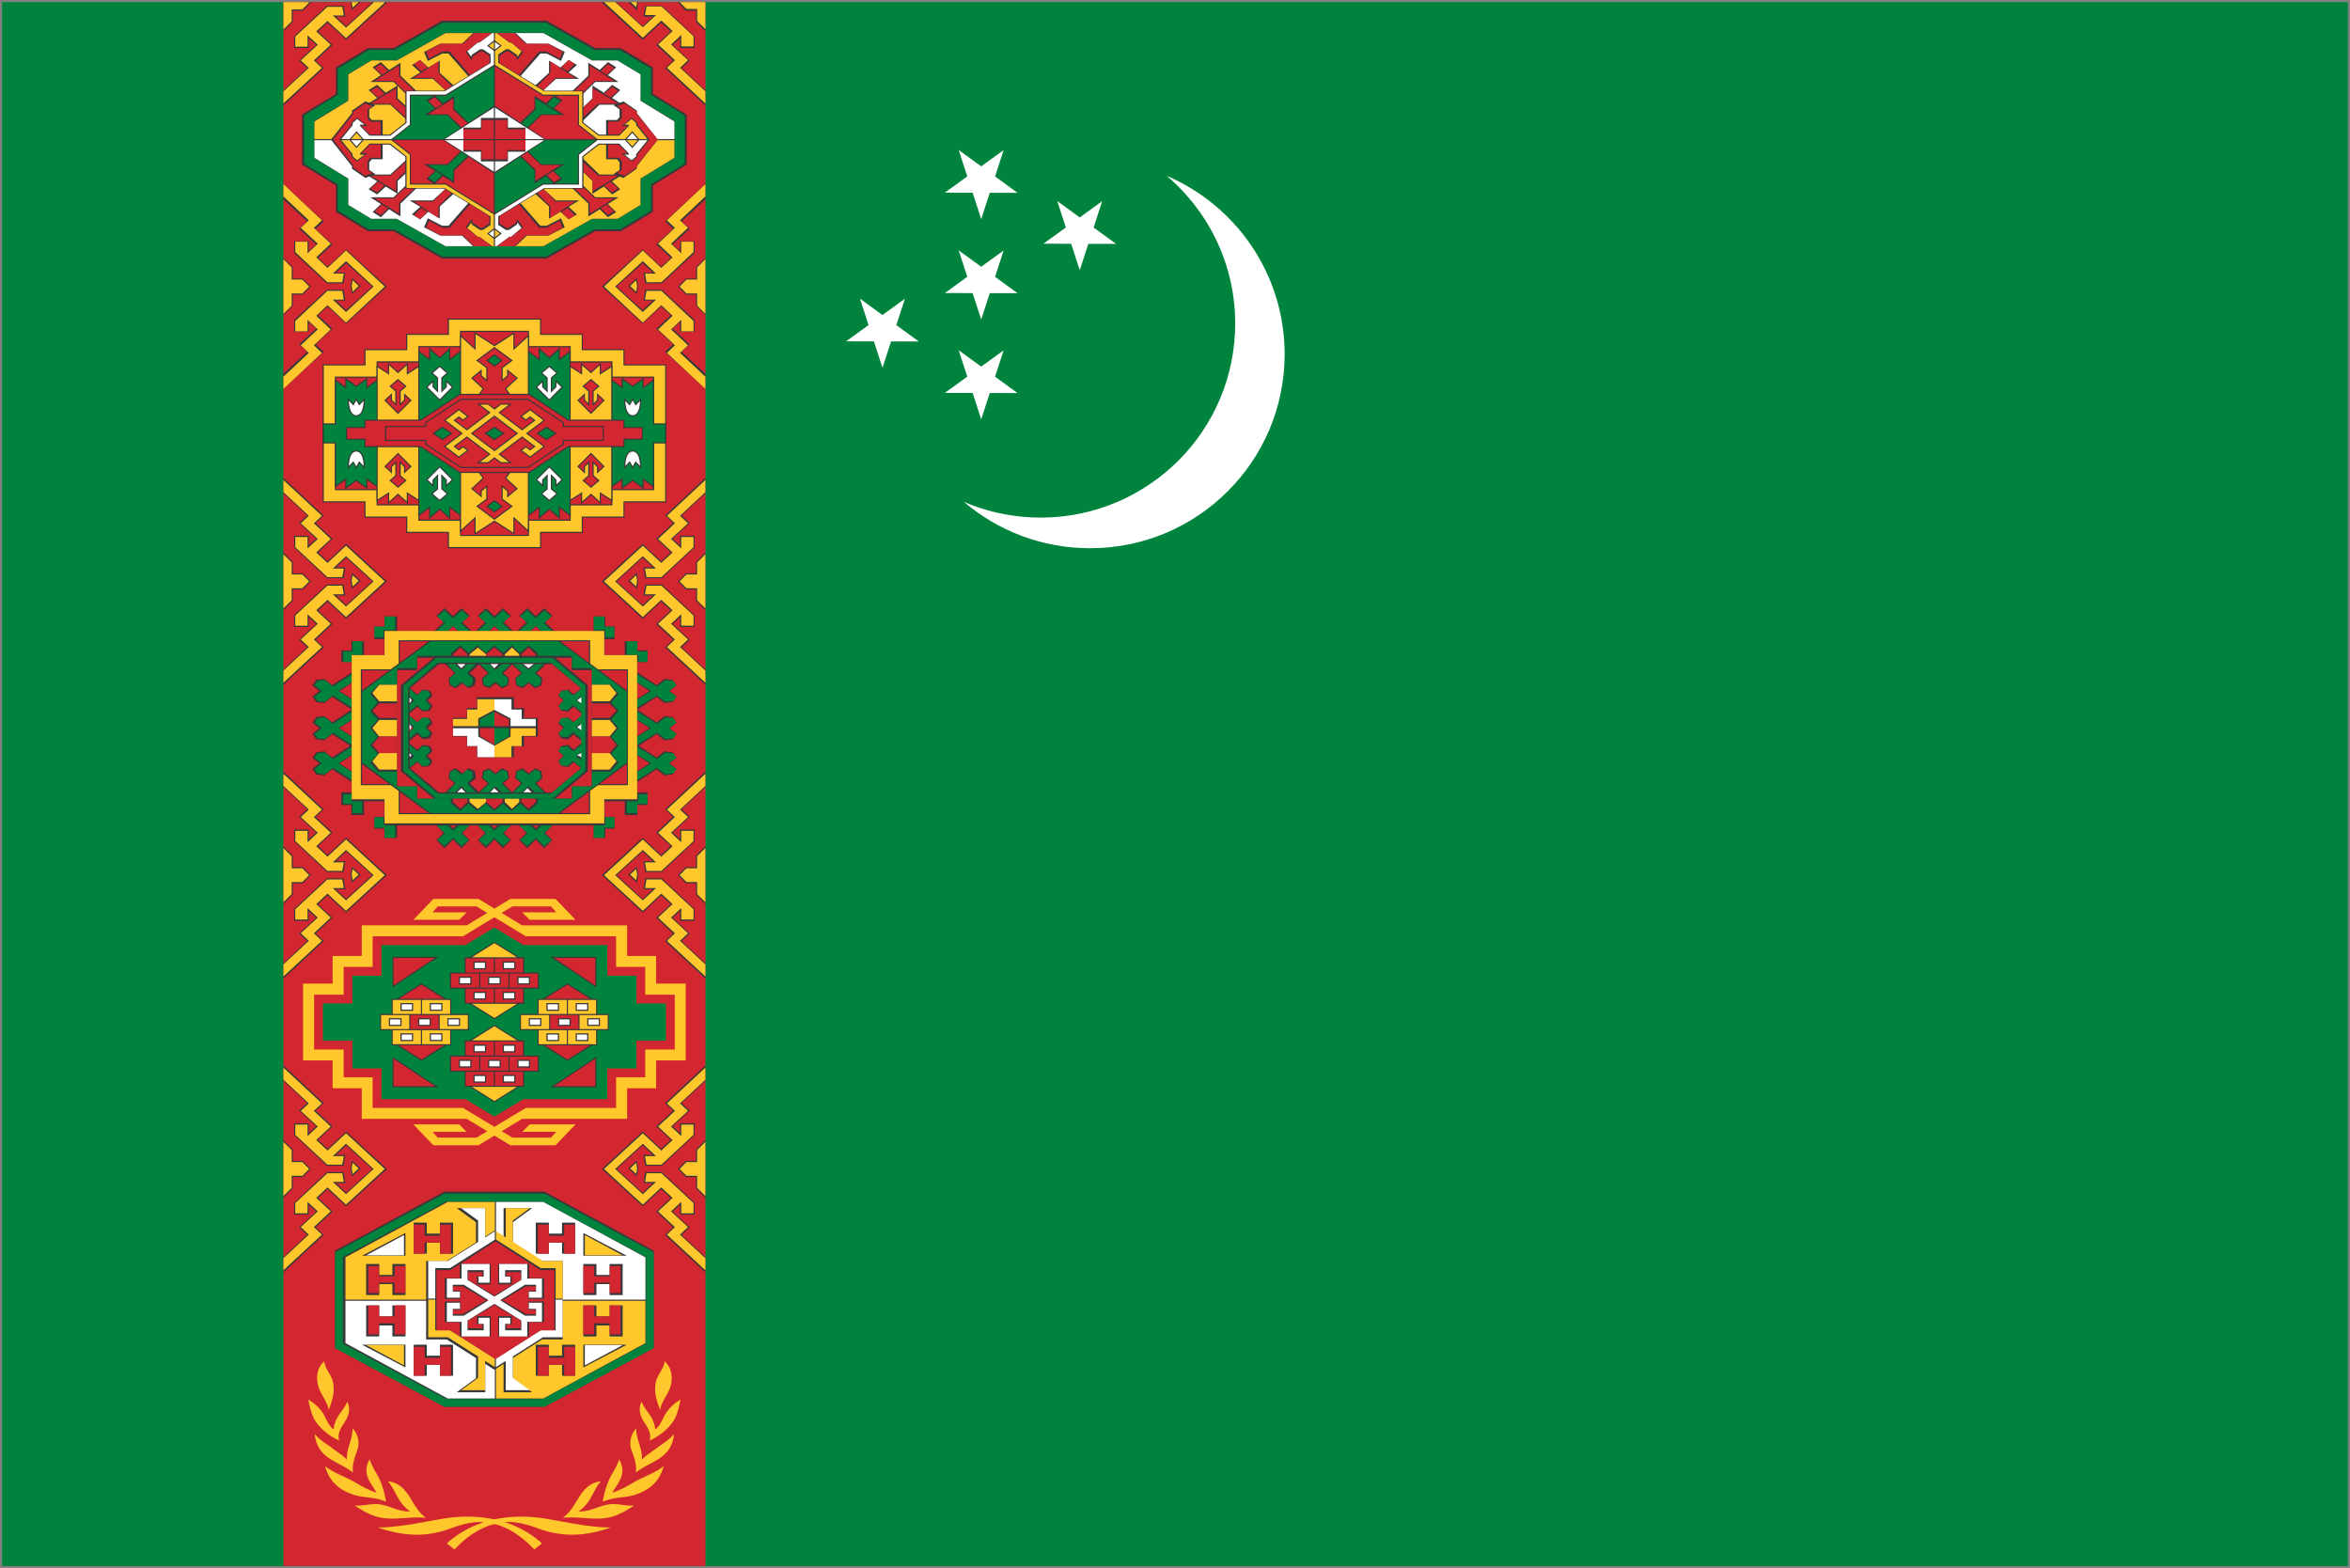 <svg xmlns="http://www.w3.org/2000/svg" width="1136" height="758" overflow="hidden"><rect width="100%" height="100%" fill="#808080" stroke="none"/><defs><clipPath id="a"><path d="M-1-1h1136v758H-1z"/></clipPath><clipPath id="b"><path d="M155 153h166v111H155z"/></clipPath><clipPath id="c"><path d="M155 153h166v111H155z"/></clipPath><clipPath id="d"><path d="M155 153h166v111H155z"/></clipPath><clipPath id="e"><path d="M145 433h186v120H145z"/></clipPath><clipPath id="f"><path d="M145 433h186v120H145z"/></clipPath><clipPath id="g"><path d="M145 433h186v120H145z"/></clipPath></defs><g clip-path="url(#a)" transform="translate(1 1)"><path fill="#00843D" fill-rule="evenodd" d="M0 0h1134v756H0Z"/><path fill="#FFF" fill-rule="evenodd" d="M563.009 84C596.521 98.347 620 131.551 620 170.214 620 222.002 577.882 264 525.947 264c-23.251 0-44.53-8.422-60.947-22.368 10.156 4.344 21.254 6.967 32.945 7.476 51.887 2.259 95.801-37.866 98.066-89.605 1.316-30.038-11.7-57.395-33.002-75.503Z"/><path fill="#D22630" fill-rule="evenodd" d="M136 0h204v756H136Z"/><path fill="#383739" fill-rule="evenodd" d="M178.639 0h7.089l.272.249-19.653 17.958-8.957-8.247-4.679 4.256 7.019 6.519-8.155 7.582 3.877 3.658L136 50v-7.383l11.497-10.642-3.877-3.658 8.222-7.582-3.609-3.26v4.723h-7.019v-5.654l15.842-14.766h8.021l.869 5.255h-4.612l5.013 4.656L178.914.249ZM168.49 0h4.791l-4.126 3.84ZM136 0h12.985l.25.249-3.877 3.924h-4.813V9.56L136 14.15Z"/><path fill="#FFC72C" fill-rule="evenodd" d="M179.329 0h5.401l.27.248-18.734 17.156-8.933-8.28-5.467 5.034 7.001 6.492-8.134 7.55 3.867 3.644L136 49v-5.83l12.267-11.326L144.4 28.2l8.2-7.552-4.933-4.57v5.498h-5.934v-4.902l15.534-14.374h7.2l.735 4.173h-5.334l6.4 5.896L179.602.248Zm-10.324 0h3.378l-2.915 2.699Zm-33.003 0h12.217l.249.248-3.333 3.312h-5.133v5.763l-4 3.974Z"/><path fill="#383739" fill-rule="evenodd" d="M136 88.011v7.346l11.497 10.654-3.877 3.574 8.222 7.544-3.609 3.243v-4.699h-7.019v5.625l15.842 14.691h8.021l.87-5.162h-4.613l5.013-4.632 12.567 11.316-12.567 11.383-5.013-4.633h4.613l-.87-5.228h-8.021l-15.842 14.692v5.625h7.019v-4.699l3.609 3.243-8.222 7.544 3.877 3.64L136 179.666v7.345l19.452-17.933-3.877-3.64 8.155-7.544-7.019-6.485 4.679-4.236 8.957 8.206L186 137.512l-19.653-17.868-8.957 8.272-4.679-4.301 7.019-6.486-8.155-7.544 3.877-3.573-19.452-18Zm0 35.669v27.662l4.545-4.566v-5.36h4.813l3.877-3.905-3.877-3.838h-4.813v-5.426L136 123.681Zm33.155 9.795-.668 3.772.668 3.838 4.144-3.838Z"/><path fill="#FFC72C" fill-rule="evenodd" d="M136.002 88.012v5.918l12.267 11.568-3.867 3.632 8.2 7.667-4.934 4.641v-5.583h-5.933v4.977l15.533 14.595h7.201l.733-4.17h-5.334l6.4-6.053 13.334 12.308-13.334 12.307-6.4-5.985h5.334l-.735-4.237h-7.2l-15.534 14.594v4.977h5.934v-5.582l4.933 4.64-8.2 7.667 3.867 3.699L136 181.093v5.919l18.6-17.42-3.867-3.699 8.134-7.667-7.001-6.591 5.467-5.111 8.933 8.407L185 137.512l-18.734-17.42-8.933 8.407-5.467-5.111 7.001-6.591-8.134-7.667 3.867-3.632L136 88.011Zm0 36.25v26.499l4-4.035v-5.851h5.133l3.333-3.363-3.333-3.363h-5.133v-5.851l-4-4.036Zm33.466 10.223-.466 2.758.466 2.757 2.934-2.757Z"/><path fill="#383739" fill-rule="evenodd" d="M136 230.023v7.42l11.497 10.762-3.877 3.61 8.222 7.62-3.609 3.275v-4.746h-7.019v5.682l15.842 14.84h8.021l.87-5.214h-4.613l5.013-4.679 12.567 11.43-12.567 11.498-5.013-4.68h4.613l-.87-5.28h-8.021L141.214 296.4v5.682h7.019v-4.746l3.609 3.276-8.222 7.62 3.877 3.676L136 322.603v7.42l19.452-18.115-3.877-3.676 8.155-7.62-7.019-6.551 4.679-4.278 8.957 8.289L186 280.024l-19.653-18.049-8.957 8.356-4.679-4.345 7.019-6.551-8.155-7.62 3.877-3.61L136 230.024Zm0 36.03v27.941l4.545-4.612v-5.415h4.813l3.877-3.944-3.877-3.877h-4.813v-5.481L136 266.053Zm33.155 9.893-.668 3.81.668 3.877 4.144-3.877Z"/><path fill="#FFC72C" fill-rule="evenodd" d="M136.002 231.023v5.859l12.267 11.451-3.867 3.595 8.2 7.59-4.934 4.594v-5.526h-5.933v4.926l15.533 14.447h7.201l.733-4.127h-5.334l6.4-5.992 13.334 12.183-13.334 12.184-6.4-5.926h5.334l-.735-4.194h-7.2l-15.534 14.447v4.927h5.934v-5.526l4.933 4.594-8.2 7.589 3.867 3.662L136 323.165v5.858l18.6-17.243-3.867-3.662 8.134-7.589-7.001-6.525 5.467-5.06 8.933 8.322L185 280.023l-18.734-17.243-8.933 8.322-5.467-5.06 7.001-6.524-8.134-7.59 3.867-3.595-18.6-17.31Zm0 35.885v26.231l4-3.995v-5.792h5.133l3.333-3.329-3.333-3.328h-5.133v-5.792l-4-3.995Zm33.466 10.12-.466 2.729.466 2.73 2.934-2.73Z"/><path fill="#383739" fill-rule="evenodd" d="M136 372.035v7.42l11.497 10.762-3.877 3.61 8.222 7.62-3.609 3.275v-4.746h-7.019v5.682l15.842 14.84h8.021l.87-5.214h-4.613l5.013-4.679 12.567 11.43-12.567 11.497-5.013-4.679h4.613l-.87-5.28h-8.021l-15.842 14.839v5.682h7.019v-4.746l3.609 3.276-8.222 7.62 3.877 3.676L136 464.615v7.42l19.452-18.115-3.877-3.676 8.155-7.62-7.019-6.551 4.679-4.278 8.957 8.288L186 422.035l-19.653-18.048-8.957 8.356-4.679-4.345 7.019-6.551-8.155-7.62 3.877-3.61L136 372.035Zm0 36.03v27.941l4.545-4.613v-5.414h4.813l3.877-3.944-3.877-3.877h-4.813v-5.481L136 408.065Zm33.155 9.893-.668 3.81.668 3.877 4.144-3.877Z"/><path fill="#FFC72C" fill-rule="evenodd" d="M136.002 373.035v5.859l12.267 11.451-3.867 3.595 8.2 7.59-4.934 4.593v-5.525h-5.933v4.926l15.533 14.447h7.201l.733-4.127h-5.334l6.4-5.992 13.334 12.183-13.334 12.184-6.4-5.926h5.334l-.735-4.194h-7.2l-15.534 14.447v4.927h5.934v-5.526l4.933 4.593-8.2 7.59 3.867 3.662L136 465.176v5.859l18.6-17.243-3.867-3.662 8.134-7.59-7.001-6.524 5.467-5.06 8.933 8.322L185 422.035l-18.734-17.243-8.933 8.322-5.467-5.06 7.001-6.524-8.134-7.59 3.867-3.595-18.6-17.31Zm0 35.885v26.231l4-3.995v-5.792h5.133l3.333-3.329-3.333-3.329h-5.133v-5.792l-4-3.994Zm33.466 10.119-.466 2.73.466 2.73 2.934-2.73Z"/><path fill="#383739" fill-rule="evenodd" d="M136 514.047v7.42l11.497 10.762-3.877 3.609 8.222 7.621-3.609 3.275v-4.746h-7.019v5.682l15.842 14.84h8.021l.87-5.214h-4.613l5.013-4.679 12.567 11.43-12.567 11.497-5.013-4.679h4.613l-.87-5.28h-8.021l-15.842 14.839v5.682h7.019v-4.746l3.609 3.275-8.222 7.621 3.877 3.676L136 606.627v7.42l19.452-18.115-3.877-3.676 8.155-7.621-7.019-6.55 4.679-4.278 8.957 8.288L186 564.047l-19.653-18.048-8.957 8.356-4.679-4.345 7.019-6.551-8.155-7.62 3.877-3.61L136 514.047Zm0 36.03v27.941l4.545-4.613v-5.414h4.813l3.877-3.944-3.877-3.877h-4.813v-5.481L136 550.077Zm33.155 9.892-.668 3.811.668 3.877 4.144-3.877Z"/><path fill="#FFC72C" fill-rule="evenodd" d="M136.002 515.047v5.859l12.267 11.451-3.867 3.595 8.2 7.59-4.934 4.593v-5.526h-5.933v4.927l15.533 14.447h7.201l.733-4.128h-5.334l6.4-5.992 13.334 12.184-13.334 12.183-6.4-5.925h5.334l-.735-4.194h-7.2l-15.534 14.447v4.926h5.934v-5.525l4.933 4.593-8.2 7.59 3.867 3.662L136 607.188v5.859l18.6-17.243-3.867-3.662 8.134-7.59-7.001-6.524 5.467-5.06 8.933 8.322L185 564.047l-18.734-17.243-8.933 8.322-5.467-5.06 7.001-6.524-8.134-7.59 3.867-3.595-18.6-17.31Zm0 35.885v26.231l4-3.995v-5.792h5.133l3.333-3.329-3.333-3.329h-5.133v-5.792l-4-3.994Zm33.466 10.119-.466 2.73.466 2.729 2.934-2.729Z"/><path fill="#383739" fill-rule="evenodd" d="M327.015 0H340v14.15l-4.546-4.59V4.173h-4.812L326.765.249Zm-24.296 0h4.791l-.665 3.84Zm-12.447 0h7.088l-.274.249 12.567 11.44 5.013-4.656h-4.613l.87-5.255h8.021l15.842 14.766v5.654h-7.019v-4.723l-3.61 3.26 8.223 7.582-3.877 3.658L340 42.617V50l-19.452-18.025 3.877-3.658-8.155-7.582 7.019-6.519-4.68-4.256-8.956 8.247L290 .25Z"/><path fill="#FFC72C" fill-rule="evenodd" d="M327.55 0h12.448v13.128l-4-3.993v-5.79h-5.133L327.532.018Zm-23.685 0h3.09l-.423 2.48ZM291.02 0h5.398l-.019.017 13.334 12.18 6.4-5.924h-5.334l.735-4.192h7.2l15.534 14.441v4.925h-5.933v-5.524l-4.934 4.593 8.2 7.587-3.867 3.66L340 43.143V49l-18.6-17.237 3.867-3.66-8.133-7.587 7-6.523-5.467-5.057-8.933 8.319L291 .017Z"/><path fill="#383739" fill-rule="evenodd" d="M339.987 88.011v7.346l-11.497 10.654 3.877 3.574-8.222 7.544 3.61 3.243v-4.699h7.018v5.625l-15.842 14.691h-8.021l-.87-5.161h4.613l-5.013-4.633-12.567 11.316 12.567 11.383 5.013-4.633h-4.612l.869-5.228h8.021l15.842 14.692v5.625h-7.018v-4.699l-3.61 3.243 8.222 7.544-3.877 3.64 11.497 10.588v7.345l-19.452-17.933 3.877-3.64-8.155-7.544 7.02-6.486-4.68-4.235-8.957 8.206-19.653-17.867 19.653-17.868 8.957 8.272 4.68-4.301-7.02-6.486 8.155-7.544-3.877-3.573 19.452-18Zm0 35.67v27.661l-4.545-4.566v-5.36h-4.813l-3.877-3.904 3.877-3.839h4.813v-5.426l4.545-4.566Zm-33.155 9.794.669 3.772-.67 3.838-4.143-3.838Z"/><path fill="#FFC72C" fill-rule="evenodd" d="M339.985 88.012v5.918l-12.266 11.568 3.866 3.632-8.2 7.667 4.934 4.64v-5.582h5.933v4.977l-15.534 14.595h-7.2l-.733-4.17h5.334l-6.4-6.053-13.334 12.308 13.334 12.307 6.4-5.985h-5.334l.735-4.237h7.2l15.534 14.594v4.977h-5.934v-5.582l-4.933 4.64 8.2 7.667-3.867 3.7 12.267 11.5v5.919l-18.6-17.42 3.867-3.699-8.134-7.667 7-6.59-5.466-5.112-8.933 8.407-18.734-17.42 18.734-17.418 8.933 8.406 5.467-5.111-7-6.591 8.133-7.667-3.867-3.632 18.6-17.486Zm0 36.25v26.5l-4-4.036v-5.851h-5.133l-3.333-3.363 3.333-3.363h5.133v-5.851l4-4.036Zm-33.466 10.223.466 2.758-.466 2.757-2.934-2.757Z"/><path fill="#383739" fill-rule="evenodd" d="M339.987 230.023v7.42l-11.497 10.762 3.877 3.61-8.222 7.62 3.61 3.275v-4.745h7.018v5.681l-15.842 14.84h-8.021l-.87-5.214h4.613l-5.013-4.68-12.567 11.431 12.567 11.498 5.013-4.68h-4.612l.869-5.28h8.021l15.842 14.84v5.681h-7.018v-4.746l-3.61 3.276 8.222 7.62-3.877 3.676 11.497 10.695v7.42l-19.452-18.115 3.877-3.676-8.155-7.62 7.02-6.551-4.68-4.278-8.957 8.289-19.653-18.048 19.653-18.048 8.957 8.355 4.68-4.345-7.02-6.55 8.155-7.62-3.877-3.61 19.452-18.182Zm0 36.03v27.94l-4.545-4.611v-5.415h-4.813l-3.877-3.943 3.877-3.878h4.813v-5.48l4.545-4.613Zm-33.155 9.893.669 3.81-.67 3.877-4.143-3.877Z"/><path fill="#FFC72C" fill-rule="evenodd" d="M339.985 231.023v5.86l-12.266 11.45 3.866 3.595-8.2 7.59 4.934 4.594v-5.526h5.933v4.926l-15.534 14.447h-7.2l-.733-4.127h5.334l-6.4-5.992-13.334 12.183 13.334 12.184 6.4-5.925h-5.334l.735-4.195h7.2l15.534 14.447v4.927h-5.934v-5.526l-4.933 4.594 8.2 7.59-3.867 3.66 12.267 11.386v5.858l-18.6-17.243 3.867-3.662-8.134-7.59 7-6.524-5.466-5.06-8.933 8.322-18.734-17.243 18.734-17.243 8.933 8.322 5.467-5.06-7-6.524 8.133-7.59-3.867-3.595 18.6-17.31Zm0 35.885v26.23l-4-3.994v-5.792h-5.133l-3.333-3.328 3.333-3.33h5.133v-5.791l4-3.995Zm-33.466 10.12.466 2.73-.466 2.729-2.934-2.73Z"/><path fill="#383739" fill-rule="evenodd" d="M339.987 372.035v7.42l-11.497 10.762 3.877 3.61-8.222 7.62 3.61 3.275v-4.746h7.018v5.682l-15.842 14.84h-8.021l-.87-5.214h4.613l-5.013-4.68-12.567 11.431 12.567 11.498 5.013-4.68h-4.612l.869-5.28h8.021l15.842 14.84v5.681h-7.018v-4.746l-3.61 3.276 8.222 7.62-3.877 3.676 11.497 10.695v7.42l-19.452-18.115 3.877-3.676-8.155-7.62 7.02-6.551-4.68-4.278-8.957 8.288-19.653-18.048 19.653-18.048 8.957 8.356 4.68-4.345-7.02-6.55 8.155-7.621-3.877-3.61 19.452-18.182Zm0 36.03v27.94l-4.545-4.611v-5.415h-4.813l-3.877-3.944 3.877-3.877h4.813v-5.481l4.545-4.612Zm-33.155 9.893.669 3.81-.67 3.877-4.143-3.877Z"/><path fill="#FFC72C" fill-rule="evenodd" d="M339.985 373.035v5.859l-12.266 11.45 3.866 3.596-8.2 7.59 4.934 4.593v-5.525h5.933v4.926l-15.534 14.447h-7.2l-.733-4.127h5.334l-6.4-5.992-13.334 12.183 13.334 12.183 6.4-5.925h-5.334l.735-4.194h7.2l15.534 14.447v4.926h-5.934v-5.525l-4.933 4.594 8.2 7.59-3.867 3.66 12.267 11.385v5.86l-18.6-17.244 3.867-3.662-8.134-7.59 7-6.524-5.466-5.06-8.933 8.322-18.734-17.243 18.734-17.243 8.933 8.322 5.467-5.06-7-6.524 8.133-7.59-3.867-3.595 18.6-17.31Zm0 35.885v26.23l-4-3.994v-5.792h-5.133l-3.333-3.329 3.333-3.329h5.133v-5.792l4-3.994Zm-33.466 10.12.466 2.729-.466 2.73-2.934-2.73Z"/><path fill="#383739" fill-rule="evenodd" d="M339.987 514.047v7.42l-11.497 10.762 3.877 3.61-8.222 7.62 3.61 3.275v-4.746h7.018v5.682l-15.842 14.84h-8.021l-.87-5.214h4.613l-5.013-4.68-12.567 11.431 12.567 11.497 5.013-4.679h-4.612l.869-5.28h8.021l15.842 14.84v5.681h-7.018v-4.746l-3.61 3.275 8.222 7.62-3.877 3.677 11.497 10.695v7.42l-19.452-18.115 3.877-3.676-8.155-7.62 7.02-6.551-4.68-4.279-8.957 8.29-19.653-18.049L309.64 546l8.957 8.356 4.68-4.345-7.02-6.55 8.155-7.621-3.877-3.61 19.452-18.182Zm0 36.03v27.94l-4.545-4.612v-5.414h-4.813l-3.877-3.944 3.877-3.877h4.813v-5.481l4.545-4.612Zm-33.155 9.893.669 3.81-.67 3.877-4.143-3.877Z"/><path fill="#FFC72C" fill-rule="evenodd" d="M339.985 515.047v5.859l-12.266 11.45 3.866 3.596-8.2 7.59 4.934 4.593v-5.525h5.933v4.926l-15.534 14.447h-7.2l-.733-4.128h5.334l-6.4-5.991-13.334 12.183 13.334 12.183 6.4-5.925h-5.334l.735-4.194h7.2l15.534 14.447v4.926h-5.934v-5.525l-4.933 4.593 8.2 7.59-3.867 3.662 12.267 11.384v5.859l-18.6-17.243 3.867-3.662-8.134-7.59 7-6.524-5.466-5.06-8.933 8.322-18.734-17.243 18.734-17.243 8.933 8.322 5.467-5.06-7-6.524 8.133-7.59-3.867-3.595 18.6-17.31Zm0 35.885v26.23l-4-3.994v-5.792h-5.133l-3.333-3.329 3.333-3.329h5.133v-5.792l4-3.995Zm-33.466 10.12.466 2.729-.466 2.73-2.934-2.73ZM152.723 668.56c1.002 4.285 4.401 7.518 5.21 11.962 1.622-4.633 3.116-8.517 2-13.586-.798-3.625-3.841-6.21-4.193-9.936-3.317 2.989-4.031 7.229-3.017 11.56Zm-.841 17.952c2.814 3.867 6.724 6.833 11.043 8.81-.851-3.387.745-5.937 2.516-8.626 2.134-3.237 3.174-6.416 1.435-10.143-.811 1.937-1.9 3.547-3.178 5.204-1.89 2.584-3.133 4.883-3.424 8.198-2.186-1.624-3.146-4.049-4.315-6.395-1.781-3.361-4.656-6.171-7.959-8.008.878 3.77 1.554 7.757 3.882 10.96Zm15.779 11.525c-.602 2.148-1.12 4.277-1.004 6.521-1.859-2.007-4.328-3.519-6.53-5.136-3-2.432-6.496-4.147-8.948-7.243.366 4.557 2.312 8.272 6.005 11.045 3.905 2.929 8.615 4.504 12.461 7.58-.576-4.144.943-7.464 2.238-11.274 1.079-3.64.035-7.336-2.428-10.11.037 3.075-.931 5.716-1.794 8.617Zm8.763 14c.809 3.143 3.056 5.701 4.591 8.506-4.138-1.287-7.789-3.537-11.53-5.654-4.456-2.431-9.294-3.98-13.327-7.191 2.007 7.45 6.982 11.769 14.26 13.971 4.977 1.507 9.171.755 15.209 3.201-.692-4.097-1.912-8.52-3.845-12.215-1.5-2.672-3.164-5.307-4.09-8.251-1.342 2.418-1.977 4.877-1.268 7.633Zm15.226 11.399a19.1 19.1 0 0 0 5.639 6.13c-5.875.375-10.602-3.357-16.329-3.519-3.538-.099-6.896 1.001-10.503.671 4.281 2.896 8.763 5.424 13.975 6.1 6.775.878 13.024-.831 20.498-.162-3.493-2.471-5.241-5.779-7.418-9.335-2.835-4.442-5.511-7.608-11.025-8.322 2.213 2.494 3.502 5.583 5.163 8.437Zm20.863 9.774c-10.349 1.763-20.266 4.046-30.835 4.15 11.831 4.135 22.978 4.883 34.712.614 6.341-2.307 11.203-3.542 15.992-3.198 6.999.504 15.505 3.272 24.918 13.224l3.7-2.968c-13.492-12.05-31.144-14.779-48.486-11.823Z"/><path fill="#383739" fill-rule="evenodd" d="m151.877 345.624-1.876 2.73 3.362 2.646-3.363 2.646 1.876 2.73 3.907.467 3.784-3.008L169 360v-5.12l-5.937-3.88 5.937-3.88V342l-9.433 6.165-3.784-3.007ZM151.877 327.624l-1.876 2.73 3.362 2.646-3.363 2.646 1.876 2.73 3.907.466 3.784-3.008L169 342v-5.12l-5.937-3.88 5.937-3.88V324l-9.433 6.165-3.784-3.007Z"/><path fill="#383739" fill-rule="evenodd" d="m151.877 373.376-1.876-2.73 3.362-2.646-3.363-2.646 1.876-2.73 3.907-.466 3.784 3.007L169 359v5.12l-5.937 3.88 5.937 3.88V377l-9.433-6.165-3.784 3.008ZM324.124 345.624l1.876 2.73-3.363 2.646 3.363 2.646-1.876 2.73-3.906.467-3.784-3.008L307 360v-5.12l5.938-3.88-5.938-3.88V342l9.434 6.165 3.784-3.007ZM324.124 327.624l1.876 2.73-3.363 2.646 3.363 2.646-1.876 2.73-3.906.466-3.784-3.008L307 342v-5.12l5.938-3.88-5.938-3.88V324l9.434 6.165 3.784-3.007Z"/><path fill="#383739" fill-rule="evenodd" d="m324.124 373.376 1.876-2.73-3.363-2.646 3.363-2.646-1.876-2.73-3.906-.466-3.784 3.007L307 359v5.12l5.938 3.88-5.938 3.88V377l9.434-6.165 3.784 3.008ZM286 297v7.629h5.044V308H296v-6.139h-4.42V297ZM301 309v6.935h5.543V319H312v-5.581h-4.861V309ZM191 297v7.629h-5.55V308H180v-6.139h4.861V297ZM286 404v-6.935h5.044V394H296v5.58h-4.42V404ZM191 404v-6.935h-5.55V394H180v5.58h4.861V404ZM301 393v-7.628h5.543V382H312v6.138h-4.861V393ZM175 309v6.935h-5.545V319H164v-5.581h4.861V309ZM175 393v-7.628h-5.545V382H164v6.138h4.861V393ZM258 296.795 253.967 293l-3.963 3.557 3.454 3.249L249 304h6.619l2.381-2.241 2.382 2.241H267l-4.458-4.194 3.453-3.249-3.962-3.557c-1.346 1.263-2.689 2.529-4.033 3.795ZM238 296.795c-.336-.318-4.033-3.795-4.033-3.795l-3.963 3.557 3.454 3.249L229 304h6.618l2.382-2.241 2.382 2.241H247l-4.458-4.194 3.454-3.249-3.962-3.557c-1.346 1.263-2.689 2.529-4.034 3.795ZM218 296.795l4.033-3.795 3.963 3.557-3.454 3.249L227 304h-6.619L218 301.759 215.618 304H209l4.458-4.194-3.454-3.249 3.963-3.557c1.346 1.263 2.689 2.529 4.033 3.795ZM258 404.861 253.967 409l-3.963-3.881 3.454-3.544L249 397h6.619l2.381 2.445 2.382-2.445H267l-4.458 4.575 3.453 3.544-3.962 3.881c-1.346-1.378-2.689-2.759-4.033-4.139ZM238 404.861 233.967 409l-3.963-3.881 3.454-3.544L229 397h6.618l2.382 2.445 2.382-2.445H247l-4.458 4.575 3.454 3.544-3.962 3.881c-1.346-1.378-2.689-2.759-4.034-4.139ZM218 404.861l4.033 4.139 3.963-3.881-3.454-3.544L227 397h-6.619L218 399.445 215.618 397H209l4.458 4.575-3.454 3.544 3.963 3.881c1.346-1.378 2.689-2.759 4.033-4.139Z"/><path fill="#00843D" fill-rule="evenodd" d="M169 355.171V359l-9.063-5.83-3.96 3.1-3.51-.412-1.467-2.103 3.556-2.755-3.556-2.754 1.468-2.103 3.509-.412 3.96 3.099L169 343v3.83l-6.483 4.17ZM169 337.17V341l-9.063-5.83-3.96 3.099-3.51-.412-1.467-2.103 3.556-2.754-3.556-2.754 1.468-2.103 3.509-.413 3.96 3.1L169 325v3.83l-6.483 4.17ZM169 363.83V360l-9.063 5.83-3.96-3.1-3.51.413-1.467 2.102 3.556 2.755-3.556 2.754 1.468 2.103 3.509.412 3.96-3.099L169 376v-3.829L162.517 368ZM307 355.171V359l9.567-5.83 4.18 3.1 3.704-.412 1.549-2.103-3.754-2.755 3.754-2.754-1.549-2.103-3.704-.412-4.18 3.099L307 343v3.83l6.843 4.17ZM307 337.17V341l9.567-5.83 4.18 3.099 3.704-.412 1.549-2.103-3.754-2.754 3.754-2.754-1.549-2.103-3.704-.413-4.18 3.1L307 325v3.83l6.843 4.17ZM307 363.83V360l9.567 5.83 4.18-3.1 3.704.413 1.549 2.102-3.754 2.755 3.754 2.754-1.549 2.103-3.704.412-4.18-3.099L307 376v-3.829l6.843-4.171ZM291.082 297v4.919H296V307h-4.385v-3.411H286V297ZM307.082 309v4.918H312V319h-4.385v-3.411H302V309ZM184.919 297v4.919H180V307h4.385v-3.411H190V297ZM291.082 404v-4.919H296V394h-4.385v3.411H286V404ZM184.919 404v-4.919H180V394h4.385v3.411H190V404ZM307.082 392v-4.427H312V383h-4.385v3.07H302V392ZM169.427 309v4.918H165V319h3.947v-3.411H174V309ZM169.427 392v-4.427H165V383h3.947v3.07H174V392ZM253.795 294l4.205 3.89 4.206-3.89 3.31 2.921-3.585 3.315L266 304h-5.297L258 301.499 255.297 304H250l4.069-3.764-3.585-3.315c.36-.317 2.985-2.635 3.311-2.921ZM233.795 294l4.205 3.89 4.206-3.89 3.309 2.921-3.584 3.315L246 304h-5.297L238 301.499 235.297 304H230l4.069-3.764-3.584-3.315 3.31-2.921ZM222.206 294 218 297.89l-4.205-3.89c-.326.286-2.951 2.604-3.311 2.921l3.585 3.315L210 304h5.297l2.703-2.501 2.703 2.501H226l-4.069-3.764 3.585-3.315-3.31-2.921ZM253.795 408l4.205-3.891 4.206 3.891c.325-.287 2.95-2.605 3.31-2.921l-3.585-3.315L266 398h-5.297L258 400.5l-2.703-2.5H250l4.069 3.764-3.585 3.315c.36.316 2.985 2.634 3.311 2.921ZM233.795 408l4.205-3.891 4.206 3.891 3.309-2.921-3.584-3.315L246 398h-5.297L238 400.5l-2.703-2.5H230l4.069 3.764-3.584 3.315 3.31 2.921ZM222.206 408 218 404.109 213.795 408c-.326-.287-2.951-2.605-3.311-2.921l3.585-3.315L210 398h5.297l2.703 2.5 2.703-2.5H226l-4.069 3.764 3.585 3.315c-.36.316-2.985 2.634-3.31 2.921Z"/><path fill="#383739" fill-rule="evenodd" d="M184.755 386.349V398h106.491v-11.651H307v-70.698h-15.754V304H184.755v11.651H169v70.698Z"/><path fill="#FFC72C" fill-rule="evenodd" d="M184.884 304.001v11.642H169v69.714h15.884V397h106.23v-11.643H307v-69.714h-15.886V304h-106.23Zm6.837 4.483h92.558v11.24l3.82 2.811h14.41v55.999h-14.476l-3.754 2.743v11.306h-92.558v-11.24l-3.821-2.809h-14.477v-55.999h14.41l3.888-2.811v-11.24Z"/><path fill="#D22630" fill-rule="evenodd" d="M192.238 309v10.309L206.185 309Zm77.509 0 13.947 10.309V309ZM174 323.058v9.638l13.142-9.638h-13.141Zm114.792 0L302 332.763v-9.705ZM302 368.237l-13.208 9.774H302Zm-128 .067v9.707h13.142Zm18.238 13.455V392h13.879Zm91.455 0L269.816 392h13.877Z"/><path fill="#00843D" fill-rule="evenodd" d="M268.856 309 302 333.437v34.125c-.218.162-33.001 24.333-33.144 24.438h-61.713c-.142-.105-32.925-24.276-33.143-24.438v-34.125L207.143 309Z"/><path fill="#383739" fill-rule="evenodd" d="M181.816 372.01 178 367.591l3.582-4.148-3.582-4.148 3.582-4.147L178 351l3.582-4.148-3.582-4.148 3.582-4.148-3.582-4.147 3.816-4.418h112.368l3.816 4.418-3.582 4.147 3.582 4.148-3.582 4.148L298 351l-3.582 4.148 3.582 4.147-3.582 4.148 3.582 4.148-3.816 4.419Zm77.242-57.203L254.629 311l-4.158 3.574-4.157-3.574-4.157 3.574L238 311l-4.158 3.574-4.157-3.574-4.157 3.574-4.157-3.574-4.429 3.807v72.385l4.429 3.808 4.157-3.574 4.157 3.573 4.157-3.574 4.158 3.574 4.157-3.574 4.157 3.574 4.157-3.573 4.158 3.574 4.429-3.808Z"/><path fill="#FFC72C" fill-rule="evenodd" d="M250 315.316 246.5 312l-3.5 3.316v71.368l3.5 3.316 3.5-3.316ZM234 315.316 230 312l-4 3.316v71.368l4 3.316 4-3.316Z"/><path fill="#FFC72C" fill-rule="evenodd" d="M182.331 371 179 367l3.331-4h111.338l3.331 4-3.331 4ZM293.668 347l3.332 4-3.332 4H182.332L179 351l3.332-4ZM293.669 338l3.331-4-3.331-4H182.331L179 334l3.331 4Z"/><path fill="#D22630" fill-rule="evenodd" d="M258 315.316 254.5 312l-3.5 3.316v71.368l3.5 3.316 3.499-3.315ZM225 315.316 221.5 312l-3.5 3.316v71.368l3.5 3.316 3.5-3.316Z"/><path fill="#D22630" fill-rule="evenodd" d="M182.332 363 179 359l3.332-4h111.336l3.332 4-3.332 4ZM182.332 346 179 342.5l3.332-3.5h111.336l3.332 3.5-3.332 3.5Z"/><path fill="#D22630" fill-rule="evenodd" d="M242 386.684 238 390l-4-3.316v-71.368l4-3.316 4 3.316Z"/><path fill="#383739" fill-rule="evenodd" d="M275.191 316H200.54v5.966H191v57.069h9.54V385h74.92v-5.965H285v-57.069h-9.54V316Z"/><path fill="#D22630" fill-rule="evenodd" d="M200.682 317v5.964H191v56.074h9.682V385h7.935l-15.801-13.197v-41.606L208.617 317h-7.935Zm66.769 0 15.733 13.197v41.606L267.451 385h7.933v-5.962H285v-56.074h-9.616V317h-7.933Z"/><path fill="#00843D" fill-rule="evenodd" d="M209.904 317 194 330.466v41.068L209.904 385h56.259L282 371.534v-41.068c-.189-.159-15.689-13.341-15.837-13.466Zm.795 2.278h54.602l14.446 12.26v38.924l-14.446 12.193h-54.602l-14.38-12.193v-38.924Z"/><path fill="#00843D" fill-rule="evenodd" d="m224.932 371 2.32 1.062.427 2.871-2.921 2.722L229 382h-4.082L222 379.024 219.082 382H215l4.243-4.345-2.921-2.722.427-2.871 2.319-1.062 2.932 2.484.159-.134ZM241.642 371l2.484 1.062.458 2.871-3.129 2.722L246 382h-4.373l-3.127-2.976-3.126 2.976H231l4.545-4.345-3.128-2.722.458-2.871 2.484-1.062 3.141 2.484.17-.134ZM251.359 371l-2.485 1.062-.458 2.871 3.129 2.722L247 382h4.373l3.127-2.976 3.127 2.976H262l-4.545-4.345 3.129-2.722-.458-2.871-2.485-1.062-3.141 2.484-.171-.134ZM224.932 331l2.32-1.062.427-2.87-2.921-2.722L229 320h-4.082L222 322.976 219.082 320H215l4.243 4.346-2.921 2.721.427 2.871 2.319 1.062 2.932-2.483.159.134ZM241.642 331l2.484-1.062.458-2.87-3.129-2.722L246 320h-4.373l-3.127 2.976-3.126-2.976H231l4.545 4.346-3.128 2.721.458 2.871 2.484 1.062 3.141-2.483.17.134ZM251.359 331l-2.485-1.062-.458-2.87 3.129-2.722L247 320h4.373l3.127 2.976 3.127-2.976H262l-4.545 4.346 3.129 2.721-.458 2.871-2.485 1.062-3.141-2.483-.171.134ZM280 335.43l-2.593 2.07 2.593 2.069V343l-3.988-3.168-2.862 2.5-3.069-.372c-.114-.202-.921-1.636-1.081-1.923l2.641-2.537-2.641-2.538c.16-.287.967-1.721 1.081-1.923l3.069-.372 2.862 2.5L280 332ZM280 348.43l-2.593 2.07 2.593 2.068V356l-3.988-3.168-2.862 2.5c-.23-.028-2.813-.342-3.069-.372L269 353.037l2.641-2.537-2.641-2.539 1.081-1.923 3.069-.371 2.862 2.5L280 345ZM280 366.57l-2.593-2.07 2.593-2.069V359l-3.988 3.168-2.862-2.5-3.069.371-1.081 1.923c.267.258 2.641 2.538 2.641 2.538L269 367.038l1.081 1.923 3.069.371 2.862-2.499L280 370ZM197 335.43l2.357 2.07-2.357 2.069V343l3.625-3.168 2.602 2.5 2.79-.372.983-1.923-2.401-2.537 2.401-2.538-.983-1.923-2.79-.372-2.602 2.5L197 332ZM197 348.43l2.357 2.07-2.357 2.068V356l3.625-3.168 2.602 2.5 2.79-.372.983-1.923-2.401-2.537 2.401-2.539-.983-1.923-2.79-.371-2.602 2.5L197 345ZM197 366.57l2.357-2.07-2.357-2.069V359l3.625 3.168 2.602-2.5 2.79.371.983 1.923-2.401 2.538 2.401 2.538-.983 1.923a2829 2829 0 0 1-2.79.371l-2.602-2.499L197 370Z"/><path fill="#D22630" fill-rule="evenodd" d="m211.168 320.001-13.967 11.666c1.192.986 2.346 2.018 3.541 3 .303-.273 2.607-2.334 2.607-2.334l3.408.467 1.336 2.467-2.405 2.4c.327.324 2.405 2.4 2.405 2.4l-1.336 2.466-3.408.4s-2.304-1.993-2.607-2.266L197 343.8v1.067c1.259 1.039 2.479 2.095 3.742 3.133.303-.273 2.607-2.267 2.607-2.267l3.408.4 1.336 2.467-2.405 2.4c.327.324 2.405 2.4 2.405 2.4l-1.336 2.533-3.408.4s-2.304-2.06-2.607-2.333L197 357.133v1.134l3.742 3.133c.303-.273 2.607-2.333 2.607-2.333l3.408.466 1.336 2.467-2.405 2.4 2.405 2.4-1.336 2.467-3.408.466s-2.304-2.06-2.607-2.333c-1.191.978-2.353 1.956-3.541 2.933.59.495 13.82 11.544 13.967 11.667h3.074l4.477-4.333-2.874-2.534.535-3.466 3.007-1.267 3.074 2.4 3.008-2.4 3.007 1.267.601 3.466-2.94 2.534 4.344 4.133 4.344-4.133-2.941-2.534.535-3.466 3.074-1.267 3.007 2.4 3.074-2.4 3.007 1.267.535 3.466-2.874 2.534 4.277 4.2 4.344-4.2-2.873-2.534.534-3.466 3.074-1.267 3.008 2.4 3.007-2.4 3.074 1.267.534 3.466-2.873 2.534 4.477 4.333h3.008c.146-.123 13.376-11.172 13.967-11.667-1.191-.978-2.35-1.952-3.542-2.933-.303.273-2.54 2.333-2.54 2.333l-3.408-.466-1.403-2.467 2.406-2.4-2.406-2.4 1.403-2.467 3.408-.466s2.237 2.06 2.54 2.333l3.742-3.133v-1.134L276.258 354c-.303.273-2.54 2.333-2.54 2.333l-3.408-.4-1.403-2.533s2.079-2.076 2.406-2.4l-2.406-2.4 1.403-2.467 3.408-.4s2.237 1.994 2.54 2.267c1.255-1.031 2.49-2.039 3.742-3.067v-1.2l-3.742-3.066c-.303.273-2.54 2.266-2.54 2.266l-3.408-.4-1.403-2.466s2.079-2.076 2.406-2.4l-2.406-2.4 1.403-2.467 3.408-.467s2.237 2.061 2.54 2.334c1.197-.985 2.411-1.949 3.608-2.934L265.833 320h-3.008l-4.477 4.333 2.873 2.534-.534 3.466-3.074 1.334-3.007-2.4-3.008 2.4-3.074-1.334-.534-3.466 2.873-2.534-4.277-4.133-4.344 4.133 2.874 2.534-.535 3.466-3.007 1.334-3.074-2.4-3.007 2.4-3.074-1.334-.535-3.466 2.94-2.534-4.343-4.133-4.344 4.133 2.94 2.534-.601 3.466-3.007 1.334-3.008-2.4-3.074 2.4-3.007-1.334-.535-3.466 2.874-2.534-4.544-4.333ZM197 349.667v2.733l1.604-1.4Z"/><path fill="#FFF" fill-rule="evenodd" d="m222.03 380-2.03 2h4ZM237.97 380l-1.97 2h4ZM253.999 380 252 382h4ZM220 320l2.028 2 1.972-2ZM236 320l1.972 2 2.028-2ZM252 320l2.499 2 2.501-2ZM280 336l-2 1.538 2 1.462ZM280 349l-2 1.5 2 1.5ZM280 363l-2 1 2 1ZM197 336v3l1-1.464ZM197 349v3l1-1.536ZM197 363v2l1-.976Z"/><path fill="#383739" fill-rule="evenodd" d="M252.296 346.024v-4.782h-4.855V336H229.56v5.242h-4.855v4.782H218v8.952h6.705v4.781h4.855V365h17.881v-5.243h4.855v-4.781H259v-8.952Z"/><path fill="#FFC72C" fill-rule="evenodd" d="M238 337v5.132l-7.808 4.136V350H218v-3.481h6.811v-4.54h4.932V337ZM238 365v-5.526l7.808-4.455V351H258v3.748h-6.811v4.89h-4.932V365Z"/><path fill="#FFF" fill-rule="evenodd" d="M245.808 350v-3.732L238 342.132V337h8.257v4.979h4.932v4.54H258V350ZM218 351h12.192v4.019l7.808 4.455V365h-8.257v-5.362h-4.932v-4.89H218Z"/><path fill="#D22630" fill-rule="evenodd" d="M231 351v3.789l7 4.211v-8Z"/><path fill="#00843D" fill-rule="evenodd" d="m238 343-7 3.684V350h7Z"/><path fill="#D22630" fill-rule="evenodd" d="M245 350v-3.316L238 343v7Z"/><path fill="#00843D" fill-rule="evenodd" d="m238 359 7-4.211V351h-7Z"/><path fill="#383739" fill-rule="evenodd" d="M161 603.511 213.803 575h48.394L315 603.511v46.979L262.197 679h-48.394L161 650.49Z"/><path fill="#00843D" fill-rule="evenodd" d="M213.785 576 161 604.322v46.356L213.785 679h48.429L315 650.678v-46.356L262.214 576Zm.936 3.807h46.556l49.972 26.785v41.882l-49.972 26.786h-46.584l-49.97-26.786v-41.882Z"/><path fill="#FFC72C" fill-rule="evenodd" d="M238.77 627.228V675h22.819L311 648.237v-20.465h-72.77V580h-22.818L166 606.763v20.464Z"/><path fill="#FFF" fill-rule="evenodd" d="M238.23 627.228V675h-22.818L166 648.237v-20.465h72.77V580h22.819L311 606.763v20.464Z"/><path fill="#383739" fill-rule="evenodd" d="M242.43 672v-13.708l-4.43 2.812-4.43-2.812V672h-13.779l9.298-6.822v-9.731l-14.18-9.001H205v-37.892h9.909l14.18-9.001v-9.731L219.791 583h13.779v13.709l4.43-2.813 4.43 2.813V583h13.78l-9.299 6.822v9.731l14.181 9.001H271v37.892h-9.908l-14.181 9.001v9.731L256.21 672Z"/><path fill="#FFC72C" fill-rule="evenodd" d="M243.477 583v14.166l-4.743-3.007v4.009l21.71 13.83h7.149v14.703H271v-18.175h-9.553l-14.562-9.222v-10.291L255.1 583h-11.623ZM206 627.235v18.175h9.486l14.631 9.286v10.291L221.899 671h11.625v-14.165l4.675 3.008v-4.144l-21.71-13.697h-7.082v-14.767H206Z"/><path fill="#FFF" fill-rule="evenodd" d="m221.899 583 8.217 6.013v10.291l-14.63 9.222H206v18.175h3.407v-14.703h7.082l21.71-13.763v-4.076l-4.675 3.007V583h-11.625Zm45.694 44.235v14.767h-7.149l-21.711 13.697v4.144l4.744-3.009V671H255.1l-8.215-6.013v-10.291l14.562-9.286H271v-18.175h-3.407Z"/><path fill="#D22630" fill-rule="evenodd" d="M210 642.053h6.718L238.5 656l21.782-13.947H267v-29.106h-6.718L238.5 599l-21.782 13.947H210Z"/><path fill="#383739" fill-rule="evenodd" d="M253.264 634.233h4.708v-2.162h-3.542v-3.93H262v10.022h-7.257l.001 6.837h-14.938v-9.824h6.574v3.93h-2.546v1.964h6.882v-3.756l-27.98-16.547h-4.708v2.161h3.542v3.93H214v-10.021h7.257V610h14.937v9.824h-6.574v-3.93h2.546v-1.964h-6.881v3.756Zm-2.548-16.547v-3.756h-6.882v1.964h2.546v3.93h-6.574V610h14.938v6.837H262v10.021h-7.57v-3.93h3.543v-2.161h-4.709l-27.979 16.547v3.756h6.881v-1.965h-2.546v-3.929h6.574V645h-14.937v-6.838H214v-10.021h7.57v3.93h-3.542v2.162h4.708ZM300 630v15h-6.316v-5.297h-6.368V645H281v-15h6.316v5.297h6.368V630ZM277 649v15h-6.316v-5.297h-6.368V664H258v-15h6.316v5.298h6.368V649ZM300 625v-15h-6.316v5.297h-6.368V610H281v15h6.316v-5.297h6.368V625ZM176 630v15h6.316v-5.297h6.368V645H195v-15h-6.316v5.297h-6.368V630ZM176 625v-15h6.316v5.297h6.368V610H195v15h-6.316v-5.297h-6.368V625ZM277 605v-15h-6.316v5.297h-6.368V590H258v15h6.316v-5.297h6.368V605ZM199 649v15h6.316v-5.297h6.368V664H218v-15h-6.316v5.298h-6.368V649ZM199 605v-15h6.316v5.297h6.368V590H218v15h-6.316v-5.297h-6.368V605ZM281 595v11h21ZM195 660v-11h-21ZM195 595v11h-21ZM281 660v-11h21Z"/><path fill="#D22630" fill-rule="evenodd" d="M293.741 638.667V644H299v-14h-5.259v5.333h-7.483V630H281v14h5.258v-5.333ZM271.742 658.667V664H277v-14h-5.258v5.333h-7.484V650H259v14h5.258v-5.333ZM293.741 615.952V611H299v13h-5.259v-4.953h-7.483V624H281v-13h5.258v4.952ZM182.258 638.667V644H177v-14h5.258v5.333h7.484V630H195v14h-5.258v-5.333ZM182.258 615.952V611H177v13h5.258v-4.953h7.484V624H195v-13h-5.258v4.952ZM271.742 596.333V591H277v14h-5.258v-5.333h-7.484V605H259v-14h5.258v5.333ZM204.258 658.667V664H199v-14h5.258v5.333h7.483V650H217v14h-5.259v-5.333ZM204.258 596.333V591H199v14h5.258v-5.333h7.483V605H217v-14h-5.259v5.333Z"/><path fill="#FFC72C" fill-rule="evenodd" d="M281.71 596v9.8H300Zm-105.709 53.2 18.288 9.8v-9.8H176Z"/><path fill="#FFF" fill-rule="evenodd" d="M194.288 596 176 605.8h18.288Zm87.422 53.2v9.8l18.29-9.8Z"/><path fill="#FFC72C" fill-rule="evenodd" d="M323.277 668.56c-1.002 4.285-4.401 7.518-5.21 11.962-1.622-4.633-3.116-8.517-2-13.586.798-3.625 3.841-6.21 4.193-9.936 3.317 2.989 4.031 7.229 3.017 11.56Zm.841 17.952c-2.813 3.867-6.724 6.833-11.043 8.81.851-3.387-.745-5.937-2.516-8.626-2.134-3.237-3.174-6.416-1.435-10.143.811 1.937 1.9 3.547 3.178 5.204 1.89 2.584 3.133 4.883 3.424 8.198 2.186-1.624 3.146-4.049 4.315-6.395 1.781-3.361 4.656-6.171 7.959-8.008-.878 3.77-1.553 7.757-3.882 10.96Zm-15.779 11.525c.602 2.148 1.12 4.277 1.004 6.521 1.859-2.007 4.328-3.519 6.53-5.136 3-2.432 6.496-4.147 8.948-7.243-.366 4.557-2.312 8.272-6.005 11.045-3.905 2.929-8.614 4.504-12.461 7.58.576-4.144-.943-7.464-2.238-11.274-1.079-3.64-.035-7.336 2.428-10.11-.037 3.075.931 5.716 1.794 8.617Zm-8.763 14c-.809 3.143-3.056 5.701-4.591 8.506 4.138-1.287 7.789-3.537 11.53-5.654 4.456-2.431 9.294-3.98 13.327-7.191-2.007 7.45-6.982 11.769-14.26 13.971-4.977 1.507-9.171.755-15.209 3.201.692-4.097 1.913-8.52 3.845-12.215 1.5-2.672 3.164-5.307 4.09-8.251 1.342 2.418 1.977 4.877 1.268 7.633Zm-15.226 11.399a19.109 19.109 0 0 1-5.638 6.13c5.874.375 10.601-3.357 16.328-3.519 3.538-.099 6.896 1.001 10.503.671-4.281 2.896-8.763 5.424-13.975 6.1-6.775.878-13.024-.831-20.498-.162 3.493-2.471 5.241-5.779 7.418-9.335 2.835-4.442 5.511-7.608 11.026-8.322-2.214 2.494-3.503 5.583-5.164 8.437Zm-20.863 9.774c10.349 1.763 20.266 4.046 30.835 4.15-11.831 4.135-22.978 4.883-34.712.614-6.341-2.307-11.203-3.542-15.992-3.198-6.999.504-15.505 3.272-24.918 13.224l-3.7-2.968c13.492-12.05 31.144-14.779 48.486-11.823Z"/><path fill="#383739" fill-rule="evenodd" d="m161.379 88.64-16.378-10.053V54.42l16.378-10.054V31.58l15.477-9.33h12.365l23.526-13.246h50.508l23.527 13.247h12.365l15.477 9.33v12.786l16.377 10.054v24.166L314.624 88.64v12.787l-15.476 9.33h-12.365l-23.528 13.247h-50.508l-23.526-13.247h-12.365l-15.476-9.33Z"/><path fill="#00843D" fill-rule="evenodd" d="M212.965 10.004 189.558 23.14h-12.236l-15.028 9.025v12.673l-16.293 9.953v23.356l16.293 9.953v12.741l14.962 9.024h12.302l23.407 13.138h50.006l23.408-13.138h12.302l15.028-9.024v-12.74l16.292-9.954V54.792l-16.292-9.953V32.166l-15.028-9.025h-12.302l-23.408-13.137h-50.006Zm1.397 4.844h47.28l23.407 13.137h12.236l11.371 6.835v12.673l16.359 9.953v18.048l-16.359 9.953V98.12l-11.371 6.835h-12.236l-23.407 13.137h-47.28l-23.408-13.137h-12.235l-11.438-6.835V85.447l-16.293-9.953V57.446l16.293-9.953V34.82l11.438-6.835h12.235Z"/><path fill="#FFC72C" fill-rule="evenodd" d="M237.73 66.773v-51.77h-23.379l-23.559 13.242H178.51l-11.111 6.686v12.75L151.001 57.73v8.503h87.272v51.771h23.379l23.558-13.242h12.282l11.11-6.686v-12.75l16.399-10.05v-8.502Z"/><path fill="#FFF" fill-rule="evenodd" d="m151.002 66.774-.001 8.503 16.4 10.049v12.75l11.109 6.686h12.283l23.558 13.242h23.379V66.232l87.271.001V57.73l-16.399-10.048v-12.75l-11.11-6.687H285.21l-23.558-13.241h-23.379v51.769Z"/><path fill="#383739" fill-rule="evenodd" d="m187.101 32.832-4.001-3.83-3.964 2.51 4.007 3.839-5.145 3.275h11.228l9.677 9.376 3.095-3.358-9.408-9.117v-6.189Z"/><path fill="#383739" fill-rule="evenodd" d="m206.102 31.63-4.001-3.628-3.964 2.378 4.008 3.636-5.146 3.103h11.229l9.676 8.883 3.095-3.182-9.408-8.637V28.32ZM185.479 43.833l-4.167-3.83-4.129 2.51 4.174 3.839-5.359 3.274h11.696l10.079 9.377 3.225-3.359-9.801-9.116v-6.189Z"/><path fill="#383739" fill-rule="evenodd" d="M238 15h-10.312l-5.396 5.13h-10.519L204 24.11l1.813 4.357 6.932-3.591h3.036L226.409 37 238 30.038Z"/><path fill="#D22630" fill-rule="evenodd" d="m183.098 30.002 3.534 3.337-2.961 1.859-3.54-3.343Zm8.869.617v5.27l9.031 8.632-2.319 2.48-9.282-8.87h-9.399l11.969-7.512ZM202.099 28.002l3.535 3.534-2.962 1.967-3.539-3.54Zm8.869.653v5.581l9.031 9.139-2.318 2.627-9.283-9.392h-9.399l11.969-7.955Z"/><path fill="#D22630" fill-rule="evenodd" d="m181.246 41.002 3.702 3.338-3.102 1.859-3.708-3.343Zm9.29.618v5.27l9.462 8.632-2.429 2.48-9.724-8.87h-9.847l12.538-7.512ZM238 15h-9.809l-5.39 5.188h-10.596L205 23.922l1.394 3.392 6.513-3.415h3.418l10.479 12.102L238 29.193Z"/><path fill="#383739" fill-rule="evenodd" d="m187.1 100.162-4 3.83-3.964-2.51 4.007-3.839-5.145-3.275h11.228l9.677-9.376 3.095 3.358-9.408 9.117v6.189Z"/><path fill="#383739" fill-rule="evenodd" d="m206.102 101.364-4 3.628-3.965-2.378 4.008-3.636-5.146-3.103h11.229l9.676-8.883 3.095 3.182-9.408 8.637v5.863ZM185.48 89.163l-4.168 3.83-4.129-2.51 4.174-3.838-5.36-3.275h11.697l10.08-9.376 3.224 3.358-9.8 9.117v6.188Z"/><path fill="#383739" fill-rule="evenodd" d="M238 117.99h-10.312l-5.396-5.13h-10.519L204 108.882l1.813-4.356 6.932 3.59h3.036l10.628-12.124L238 102.953Z"/><path fill="#D22630" fill-rule="evenodd" d="m183.098 102.992 3.534-3.337-2.961-1.859-3.54 3.343Zm8.869-.617v-5.27l9.031-8.632-2.319-2.48-9.282 8.87h-9.399l11.969 7.512ZM202.099 104.992l3.535-3.534-2.962-1.968-3.539 3.54Zm8.869-.654v-5.58l9.032-9.14-2.32-2.626-9.282 9.392h-9.399l11.969 7.954Z"/><path fill="#D22630" fill-rule="evenodd" d="m181.246 91.994 3.702-3.338-3.103-1.858-3.707 3.343Zm9.29-.617v-5.271l9.462-8.631-2.429-2.481-9.724 8.87h-9.847l12.538 7.513ZM238 117.99h-9.809l-5.39-5.187h-10.596L205 109.069l1.394-3.392 6.513 3.415h3.418l10.479-12.102L238 103.8Z"/><path fill="#383739" fill-rule="evenodd" d="m180.487 49.838-4.903-1.834-.117.081-6.331 4.399v1.182l-10.139 12.838 10.139 12.837v1.184l6.448 4.479 4.903-1.835-2.992-1.983V77.41l1.189-1.424h5.313V57.02h-5.313l-1.189-1.425v-3.774Z"/><path fill="#D22630" fill-rule="evenodd" d="m169.667 53.067 5.788-4.063 3.52 1.33-2.271 1.522v4.172l1.431 1.732h4.862v17.488h-4.862l-1.431 1.732v4.171l2.271 1.522-3.52 1.33-5.788-4.063v-1.064l-9.67-12.373 9.67-12.373Z"/><path fill="#383739" fill-rule="evenodd" d="m288.89 32.832 4-3.83 3.964 2.51-4.007 3.839 5.145 3.275h-11.228l-9.677 9.376-3.095-3.358 9.408-9.117v-6.189Z"/><path fill="#383739" fill-rule="evenodd" d="m269.892 31.63 4-3.628 3.965 2.378-4.008 3.636 5.146 3.103h-11.229l-9.676 8.883-3.095-3.182 9.408-8.637V28.32ZM290.89 43.833l4-3.83 3.964 2.51-4.007 3.839 5.145 3.274h-11.229l-9.676 9.377-3.095-3.359 9.408-9.116v-6.189Z"/><path fill="#383739" fill-rule="evenodd" d="M237.996 15h10.313l5.395 5.13h10.52l7.772 3.98-1.812 4.357-6.932-3.591h-3.036L249.588 37l-11.592-6.963Z"/><path fill="#D22630" fill-rule="evenodd" d="m292.892 30.002-3.534 3.337 2.961 1.859 3.54-3.343Zm-8.868.617v5.27l-9.032 8.632 2.32 2.48 9.282-8.87h9.398l-11.968-7.512ZM273.895 28.002l-3.534 3.534 2.961 1.967 3.539-3.54Zm-8.869.653v5.581l-9.031 9.139 2.319 2.627 9.282-9.392h9.399l-11.969-7.955Z"/><path fill="#D22630" fill-rule="evenodd" d="m294.744 41.002-3.703 3.338 3.103 1.859 3.707-3.343Zm-9.291.618v5.27l-9.462 8.632 2.43 2.48 9.724-8.87h9.847l-12.539-7.512ZM237.996 15h9.81l5.39 5.188h10.595l7.205 3.734-1.394 3.392-6.513-3.415h-3.418l-10.478 12.102-11.197-6.808Z"/><path fill="#383739" fill-rule="evenodd" d="m288.889 100.162 4.001 3.83 3.964-2.511-4.007-3.838 5.145-3.275h-11.228l-9.677-9.376-3.095 3.358 9.408 9.117v6.189Z"/><path fill="#383739" fill-rule="evenodd" d="m269.892 101.364 4.001 3.628 3.964-2.378-4.008-3.636 5.146-3.103h-11.229l-9.676-8.883-3.095 3.182 9.408 8.637v5.863ZM290.89 89.163l4.001 3.83 3.963-2.51-4.007-3.838 5.145-3.275h-11.229l-9.676-9.376-3.095 3.358 9.408 9.117v6.188Z"/><path fill="#383739" fill-rule="evenodd" d="M237.997 117.991h10.312l5.396-5.13h10.518l7.773-3.98-1.812-4.356-6.932 3.591h-3.036L249.588 95.99l-11.592 6.964Z"/><path fill="#D22630" fill-rule="evenodd" d="m292.893 102.992-3.535-3.337 2.961-1.859 3.54 3.343Zm-8.869-.617v-5.27l-9.032-8.632 2.319-2.48 9.283 8.87h9.398l-11.968 7.512ZM273.895 104.992l-3.534-3.534 2.961-1.968 3.539 3.54Zm-8.869-.654v-5.58l-9.031-9.14 2.319-2.626 9.282 9.392h9.399l-11.969 7.954Z"/><path fill="#D22630" fill-rule="evenodd" d="m294.744 91.994-3.703-3.338 3.103-1.858 3.708 3.343Zm-9.291-.617v-5.271l-9.461-8.631 2.428-2.481 9.725 8.87h9.847l-12.539 7.513ZM237.996 117.99h9.809l5.391-5.187h10.595l7.205-3.734-1.394-3.392-6.513 3.415h-3.418L249.193 96.99l-11.197 6.809Z"/><path fill="#383739" fill-rule="evenodd" d="m295.499 49.838 4.903-1.834.117.081 6.33 4.399v1.182l10.14 12.838-10.14 12.837v1.184l-6.447 4.479-4.903-1.835 2.992-1.983V77.41l-1.189-1.424h-5.313V57.02h5.313l1.19-1.425v-3.774Z"/><path fill="#D22630" fill-rule="evenodd" d="m306.899 53.067-6.04-4.063-3.673 1.33 2.37 1.522v4.171l-1.494 1.733h-5.073v17.488h5.073l1.494 1.732v4.171l-2.37 1.522 3.673 1.33 6.04-4.063-.001-1.064 10.091-12.373-10.091-12.373Z"/><path fill="#383739" fill-rule="evenodd" d="m171.597 77.086-2.733-2.348v-1.132l-5.863-7.102 5.864-7.104v-1.13l2.732-2.35 4.909 3.965-2.833-.021 4.186 4.22h9.566l7.522-5.843V42.83h18.816l21.851-13.318V26.02l-3.342-2.212h-1.059l-3.639 2.419-.564 1.804-2.846-3.86 5.532-4.617h.885l6.243-4.55h2.354l6.243 4.55h.885l5.533 4.616-2.847 3.86-.563-1.803-3.64-2.42h-1.058l-3.342 2.213v3.493l21.851 13.319h18.815V58.24l7.523 5.843h9.566l4.186-4.22-2.833.022 4.909-3.965 2.732 2.348v1.132l5.863 7.103-5.863 7.102v1.132l-2.732 2.348-4.909-3.964 2.833.022-4.186-4.221h-9.566l-7.523 5.843v15.41H262.24l-21.851 13.319v3.493l3.342 2.212h1.058l3.64-2.419.563-1.804 2.847 3.859-5.533 4.618h-.885l-6.243 4.55h-2.354l-6.243-4.55h-.885l-5.533-4.618 2.847-3.859.564 1.804 3.639 2.419h1.058l3.343-2.212v-3.493l-21.851-13.32h-18.816V74.766l-7.523-5.843h-9.565l-4.186 4.22 2.833-.021Z"/><path fill="#FFC72C" fill-rule="evenodd" d="m238.271 110.067 2.389 1.835-2.389 1.836v-3.671Zm-7.593 3.338h.088l6.237 4.599h.728v-3.588l-3.272-2.514 3.273-2.514v-6.738l-23.356-14.402h-17.265v-14.47l-8.915-7.005H174.75l-3.379 3.84-3.379-3.84-3.991.001 5.478 6.713v1.09l2.169 1.893 3.486-2.727-2.046.016v-.681l4.559-4.67h10.019l7.868 6.182v15.295h18.408l22.211 13.696v4.12l-3.713 2.487h-1.385l-3.928-2.642-.302-.98-1.916 2.627 4.992 4.213h.776Zm-59.304-50.194 2.661 3.022h-5.323Zm66.359-43.941-2.388 1.835 2.388 1.834Zm64.236 47.505 2.661 3.022 2.661-3.022ZM245.237 19.6l-6.236-4.597h-.729v3.586l3.273 2.515-3.273 2.515v6.737l23.355 14.402h17.265v14.47l8.915 7.005h13.443l3.38-3.839 3.381 3.838h3.99l-5.477-6.712v-1.09l-2.17-1.894-3.485 2.727 2.046-.017v.683l-4.56 4.669h-10.018l-7.867-6.183V43.123h-18.409l-22.212-13.696v-4.121l3.713-2.486h1.385l3.928 2.642.303.98 1.915-2.627-4.992-4.213h-.864Z"/><path fill="#FFF" fill-rule="evenodd" d="m237.732 113.737-2.387-1.834 2.387-1.835Zm-63.698-46.963-2.661 3.022-2.661-3.023Zm71.291 46.631h-.088L239 118.004h-.728v-3.586l3.273-2.516-3.274-2.515v-6.737l23.356-14.402h17.266v-14.47l8.914-7.005h13.444l3.379 3.84 3.38-3.84 3.991.001-5.477 6.713v1.09l-2.17 1.893-3.486-2.727 2.046.016v-.681l-4.559-4.67h-10.019l-7.867 6.182v15.295H262.06l-22.212 13.696v4.12l3.713 2.487h1.385l3.928-2.642.303-.98 1.915 2.627-4.992 4.213h-.775Zm59.306-50.194-2.661 3.022h5.323ZM230.767 19.6l6.236-4.597h.729v3.586l-3.274 2.515 3.274 2.515.001 6.737-23.357 14.402h-17.264v14.47l-8.915 7.005h-13.448l-3.379-3.839-3.381 3.838h-3.988l5.479-6.712v-1.09l2.169-1.894 3.485 2.727-2.046-.017v.683l4.56 4.669h10.018l7.868-6.183V43.123h18.408l22.214-13.696v-4.121l-3.714-2.486h-1.385l-3.929 2.642-.302.98-1.915-2.627 4.992-4.213h.864Zm7.504 3.34 2.389-1.836-2.389-1.835Z"/><path fill="#00843D" fill-rule="evenodd" d="M237.733 66.774v-35.77l-23.237 14.303h-16.904v14.188l-8.591 6.74 49.271-.002v35.771l23.235-14.302h16.904V73.513l8.59-6.738Z"/><path fill="#D22630" fill-rule="evenodd" d="m189.001 66.773 8.592 6.74V87.7h16.902l23.238 14.303V66.232h49.268l-8.59-6.738V45.306h-16.904l-23.235-14.302v35.769Z"/><path fill="#383739" fill-rule="evenodd" d="m213.102 48.833-4-3.83-3.964 2.51 4.007 3.838L204 54.626h11.228l9.676 9.377L228 60.644l-9.408-9.117V45.34ZM262.901 84.174l4 3.83 3.963-2.51-4.006-3.838 5.145-3.275h-11.229l-9.676-9.376-3.095 3.358 9.408 9.117v6.188ZM213.102 84.174l-4.001 3.83-3.963-2.51 4.007-3.838L204 78.38h11.228l9.676-9.376L228 72.363l-9.409 9.117v6.188ZM262.901 48.833l4-3.83 3.963 2.51-4.006 3.838 5.145 3.275h-11.229l-9.676 9.377-3.095-3.359 9.408-9.117V45.34Z"/><path fill="#D22630" fill-rule="evenodd" d="m266.858 87.004-3.582-3.39 3.002-1.886 3.588 3.394Zm-8.99-.627v-5.351l-9.156-8.764 2.351-2.52 9.41 9.007h9.528l-12.133 7.628Zm-48.724-40.373 3.583 3.389-3.003 1.888-3.588-3.395Zm8.991.627v5.352l9.156 8.764-2.351 2.52-9.411-9.008h-9.528l12.134-7.628Z"/><path fill="#00843D" fill-rule="evenodd" d="m266.858 46.004-3.582 3.389 3.002 1.888 3.588-3.395Zm-8.99.627v5.352l-9.156 8.763 2.351 2.52 9.411-9.008h9.527l-12.133-7.627Zm-48.724 40.373 3.583-3.39-3.002-1.886-3.588 3.394Zm8.991-.627v-5.351l9.155-8.764-2.35-2.52-9.41 9.008h-9.529l12.134 7.627Z"/><path fill="#383739" fill-rule="evenodd" d="m263.001 66.504-25 16.5-25-16.5 25-16.5Z"/><path fill="#FFF" fill-rule="evenodd" d="m237.726 51.004-23.725 15.235H262l-23.724-15.235v31l23.725-15.236h-48l23.726 15.236Z"/><path fill="#383739" fill-rule="evenodd" d="M244.54 72.339v4.665h-13.076v-4.665h-8.463v-11.67h8.463v-4.665h13.076v4.665h8.461v11.67Z"/><path fill="#D22630" fill-rule="evenodd" d="M231.772 57.004v4.453h-8.771v4.785h14.726v-9.238h-5.956Zm6.503 9.238h14.726v-4.785h-8.77v-4.453h-5.956v9.238Zm-15.273.524v4.784h8.77v4.454h5.956v-9.238h-14.726Zm15.273 9.238h5.956V71.55h8.77v-4.784h-14.725v9.238Z"/><g clip-path="url(#b)"><g clip-path="url(#c)"><g clip-path="url(#d)"><path fill="#383739" d="M280.743 256.612v-7.382H300.9v-7.382h20.157v-66.702H300.9v-7.382h-20.157v-7.382h-20.157V153h-45.112v7.382h-20.157v7.382h-20.159v7.382h-20.157v66.702h20.157v7.382h20.159v7.382h20.157v7.382h45.112v-7.382Z"/><path fill="#FFC72C" d="M216.042 153.526v7.376h-20.167v7.378h-20.167v7.376h-20.167v65.656h20.167v7.378h20.167v7.375h20.167v7.377h44.004v-7.377h20.169v-7.375h20.168v-7.378h20.166v-65.656h-20.166v-7.376h-20.168v-7.378h-20.169v-7.376Zm5.342 5.365h33.321v7.377h20.168v7.377h20.169v7.376h20.166v54.925h-20.166v7.378h-20.169v7.376h-20.168v7.376h-33.32V250.7h-20.168v-7.376H181.05v-7.378h-20.167v-54.925h20.167v-7.376h20.167v-7.377h20.167Z"/><path fill="#D22630" d="M201.734 250.166v-7.383h-20.157v-7.38h-20.158V181.59h20.158v-7.382h20.157v-7.382h20.157v-7.382h32.277v7.382h20.158v7.382h20.157v7.382h20.158v53.811h-20.158v7.381h-20.157v7.383h-20.158v7.382H221.89v-7.382Z"/><path fill="#383739" d="m206.414 172.291-5.221-3.963v7.61l-5 3.191-.013-4.764-4.795 4.326-4.795-4.326-.013 4.764-5.54-3.536v7.057l-4.477 3.255-.013-4.327-5.32 3.87-5.319-3.87-.012 4.327-5.018-3.648v21.375H155v9.73h5.878v21.375l5.018-3.65.012 4.328 5.32-3.87 5.318 3.87.013-4.327 4.477 3.255v7.057l5.54-3.536.014 4.764 4.795-4.325 4.795 4.325.013-4.764 5 3.19v7.612l5.22-3.964.012 5.316 5.116-4.596 5.118 4.596.011-5.316 4.681 3.553v8.118l6.999-6.407v7.528l9.68-6.25 9.68 6.25v-7.528l6.998 6.407v-8.118l4.681-3.553.011 5.316 5.117-4.596 5.118 4.596.011-5.316 5.22 3.964v-7.612l5.001-3.19.012 4.764 4.796-4.325 4.795 4.325.013-4.764 5.541 3.536v-7.057l4.477-3.255.013 4.327 5.319-3.87 5.319 3.87.013-4.327 5.017 3.648v-21.374h5.878v-9.73h-5.878v-21.375l-5.017 3.648-.013-4.326-5.319 3.869-5.32-3.87-.011 4.327-4.478-3.255v-7.056l-5.541 3.536-.012-4.764-4.795 4.325-4.796-4.325-.013 4.764-5.001-3.192v-7.61l-5.219 3.963-.012-5.316-5.117 4.596-5.118-4.596-.011 5.317-4.68-3.555v-8.116l-6.999 6.407v-7.529l-9.68 6.25-9.68-6.25v7.529l-6.999-6.407v8.117l-4.68 3.554-.012-5.317-5.117 4.596-5.117-4.596Z"/><path fill="#00843D" d="m166.435 186.958.013-4.328 4.781 3.48.161-.118 4.621-3.362.012 4.328 5.016-3.646v50.353l-5.016-3.647-.012 4.328-4.782-3.479-4.78 3.479-.014-4.328-5.015 3.647V212.81h-5.878v-8.644h5.878v-20.855ZM206.968 168.18l4.58 4.113 4.58-4.112.011 5.194 5.218-3.962v78.156l-5.218-3.962-.01 5.194-4.58-4.113-4.58 4.113-.01-5.194-5.219 3.962v-78.156l5.218 3.962ZM269.1 168.18l-4.58 4.113-4.58-4.112-.012 5.194-5.217-3.962v78.156l5.217-3.962.011 5.194 4.58-4.113 4.58 4.113.011-5.194 5.218 3.962v-78.156l-5.218 3.962ZM309.632 186.958l-.013-4.328-4.78 3.48-4.783-3.48-.013 4.328-5.015-3.646v50.353l5.015-3.647.013 4.328 4.782-3.479 4.781 3.479.013-4.328 5.015 3.647V212.81h5.877v-8.644h-5.877v-20.855Z"/><path fill="#FFC72C" d="m187.124 175.575 4.258 3.842 4.258-3.842.013 4.537 5.538-3.535v63.83l-5.538-3.533-.013 4.536-4.258-3.841-4.258 3.841-.013-4.536-5.538 3.534v-63.831l5.538 3.535ZM228.893 168.256l-6.999-6.406v93.294l7-6.408v7.764l9.138-5.9h.001l9.14 5.9v-7.764l6.998 6.408V161.85l-6.999 6.406v-7.763l-9.139 5.901-9.14-5.9ZM288.93 175.575l-4.258 3.842-4.259-3.842-.01 4.537-5.54-3.535v63.83l5.54-3.533.01 4.536 4.26-3.841 4.257 3.841.013-4.536 5.538 3.534v-63.831l-5.538 3.535Z"/><path fill="#383739" d="M169.057 199.328c.612.62 1.344.934 2.174.934.83 0 1.562-.314 2.175-.934 1.914-1.937 1.978-5.44 1.96-7.962l-2.613 2.773-1.522-2.639-1.522 2.639-2.612-2.773c-.019 2.521.046 6.025 1.96 7.962ZM190.087 193.896l-1.613-1.617v-3.225l-3.704 3.448 6.621 6.648 6.62-6.648-3.703-3.448v3.225l-1.612 1.617v-5.712l2.855-2.462-4.16-3.588-4.16 3.588 2.856 2.462ZM210.234 187.49l-1.612-1.62v-3.223l-3.704 3.447 6.621 6.649 6.62-6.649-3.703-3.447v3.223l-1.613 1.62v-5.713l2.856-2.463-4.16-3.587-4.16 3.587 2.855 2.463Z"/><path fill="#FFF" d="m171.226 192.58 1.416 2.455 2.154-2.285c-.075 2.847-.697 5.096-1.78 6.191-.507.514-1.109.774-1.79.774-.682 0-1.284-.26-1.79-.773-1.083-1.096-1.706-3.345-1.78-6.192l2.153 2.285 1.417-2.455ZM212.314 181.526v7.272l2.693-2.704v-2.206l2.384 2.22-5.84 5.866-5.843-5.867 2.384-2.22v2.207l2.693 2.704v-7.272l-2.566-2.213 3.331-2.873 3.331 2.873Z"/><path fill="#D22630" d="M192.155 187.933v7.271l2.692-2.704v-2.206l2.385 2.22-5.842 5.867-5.842-5.867 2.385-2.22v2.206l2.693 2.704v-7.27l-2.567-2.214 3.331-2.873 3.331 2.873Z"/><path fill="#383739" d="M307.01 199.328c-.612.62-1.344.934-2.174.934-.83 0-1.562-.314-2.175-.934-1.914-1.937-1.978-5.44-1.959-7.962l2.612 2.773 1.522-2.639 1.522 2.639 2.612-2.773c.019 2.521-.046 6.025-1.96 7.962ZM285.98 193.896l1.613-1.617v-3.225l3.704 3.448-6.621 6.648-6.62-6.648 3.703-3.448v3.225l1.612 1.617v-5.712l-2.855-2.462 4.16-3.588 4.161 3.588-2.857 2.462ZM265.833 187.49l1.612-1.62v-3.223l3.704 3.447-6.621 6.649-6.62-6.649 3.703-3.447v3.223l1.613 1.62v-5.713l-2.856-2.463 4.16-3.587 4.161 3.587-2.856 2.463Z"/><path fill="#FFF" d="m304.841 192.58-1.416 2.455-2.154-2.285c.075 2.847.697 5.096 1.78 6.191.507.514 1.109.774 1.79.774.682 0 1.284-.26 1.791-.773 1.082-1.096 1.705-3.345 1.78-6.192l-2.154 2.285-1.417-2.455ZM263.753 181.526v7.272l-2.693-2.704v-2.206l-2.384 2.22 5.841 5.866 5.842-5.867-2.384-2.22v2.207l-2.693 2.704v-7.272l2.566-2.213-3.331-2.873-3.331 2.873Z"/><path fill="#D22630" d="M283.912 187.933v7.271l-2.692-2.704v-2.206l-2.385 2.22 5.842 5.867 5.842-5.867-2.385-2.22v2.206l-2.693 2.704v-7.27l2.567-2.214-3.331-2.873-3.331 2.873Z"/><path fill="#383739" d="m245.951 189.92-2.169-3.01 5.562-5.155-5.186-4.278v3.03l-2.168 1.863v-5.497l4.898-3.627-8.862-6.56-8.86 6.56 4.898 3.627v5.497l-2.169-1.863v-3.03l-5.186 4.278 5.562 5.156-2.168 3.01Z"/><path fill="#D22630" d="m231.162 189.376 1.83-2.54-5.458-5.06 3.822-3.154v2.133l3.25 2.792v-6.95l-4.529-3.353 7.951-5.885 7.951 5.885-4.528 3.353v6.95l3.25-2.792v-2.133l3.822 3.155-5.458 5.06 1.83 2.54Z"/><path fill="#383739" d="m233.974 173.245 4.05 2.997 4.05-2.997-4.05-2.997-.16.12Z"/><path fill="#00843D" d="M238.034 170.916c.267.197 2.665 1.973 3.14 2.322-.475.35-2.873 2.127-3.14 2.324-.268-.197-2.666-1.973-3.139-2.324.473-.349 2.871-2.125 3.14-2.322Z"/><path fill="#383739" d="M169.057 217.665c.612-.62 1.344-.934 2.174-.934.83 0 1.562.314 2.175.934 1.914 1.937 1.978 5.44 1.96 7.962l-2.613-2.772-1.522 2.638s-1.242-2.155-1.522-2.638l-2.612 2.772c-.019-2.521.046-6.025 1.96-7.962ZM190.087 223.097l-1.613 1.617v3.225l-3.704-3.447 6.621-6.649 6.62 6.649-3.703 3.447v-3.225l-1.612-1.617v5.712l2.855 2.462-4.16 3.588-4.16-3.588 2.856-2.462ZM210.234 229.504l-1.612 1.619v3.224l-3.704-3.448 6.621-6.649 6.62 6.649-3.703 3.448v-3.224l-1.613-1.62v5.713l2.856 2.463-4.16 3.587-4.16-3.587 2.855-2.463Z"/><path fill="#FFF" d="m171.226 224.413 1.416-2.455 2.154 2.285c-.075-2.847-.697-5.096-1.78-6.19-.507-.515-1.109-.775-1.79-.775-.682 0-1.284.26-1.79.773-1.083 1.096-1.706 3.345-1.78 6.192l2.153-2.285 1.417 2.455ZM212.314 235.467v-7.272l2.693 2.704v2.206l2.384-2.22-5.84-5.866-5.843 5.867 2.384 2.22v-2.207l2.693-2.704v7.272l-2.566 2.213 3.331 2.873 3.331-2.873Z"/><path fill="#D22630" d="M192.155 229.06v-7.271l2.692 2.705v2.205l2.385-2.22-5.842-5.867-5.842 5.867 2.385 2.22v-2.205l2.693-2.705v7.271l-2.567 2.213 3.331 2.873 3.331-2.873Z"/><path fill="#383739" d="M307.01 217.665c-.612-.62-1.344-.934-2.174-.934-.83 0-1.562.314-2.175.934-1.914 1.937-1.978 5.44-1.959 7.962l2.612-2.772 1.522 2.638s1.242-2.155 1.522-2.638l2.612 2.772c.019-2.521-.046-6.025-1.96-7.962ZM285.98 223.097l1.613 1.617v3.225l3.704-3.447-6.621-6.649-6.62 6.649 3.703 3.447v-3.225l1.612-1.617v5.712l-2.855 2.462 4.16 3.588 4.161-3.588-2.857-2.462ZM265.833 229.504l1.612 1.619v3.224l3.704-3.448-6.621-6.649-6.62 6.649 3.703 3.448v-3.224l1.613-1.62v5.713l-2.856 2.463 4.16 3.587 4.161-3.587-2.856-2.463Z"/><path fill="#FFF" d="m304.841 224.413-1.416-2.455-2.154 2.285c.075-2.847.697-5.096 1.78-6.19.507-.515 1.109-.775 1.79-.775.682 0 1.284.26 1.791.773 1.082 1.096 1.705 3.345 1.78 6.192l-2.154-2.285-1.417 2.455ZM263.753 235.467v-7.272l-2.693 2.704v2.206l-2.384-2.22 5.841-5.866 5.842 5.867-2.384 2.22v-2.207l-2.693-2.704v7.272l2.566 2.213-3.331 2.873-3.331-2.873Z"/><path fill="#D22630" d="M283.912 229.06v-7.271l-2.692 2.705v2.205l-2.385-2.22 5.842-5.867 5.842 5.867-2.385 2.22v-2.205l-2.693-2.705v7.271l2.567 2.213-3.331 2.873-3.331-2.873Z"/><path fill="#383739" d="m245.951 227.073-2.169 3.01 5.562 5.155-5.186 4.279v-3.031l-2.168-1.863v5.497l4.898 3.627-8.862 6.56-8.86-6.56 4.898-3.627v-5.497l-2.169 1.863v3.03l-5.186-4.278 5.562-5.156-2.168-3.01Z"/><path fill="#D22630" d="m231.162 227.617 1.83 2.54-5.458 5.06 3.822 3.154v-2.133l3.25-2.792v6.95l-4.529 3.353 7.951 5.885 7.951-5.885-4.528-3.353v-6.95l3.25 2.792v2.133l3.822-3.155-5.458-5.06 1.83-2.54Z"/><path fill="#383739" d="m233.974 243.748 4.05-2.997 4.05 2.997-4.05 2.997-.16-.12Z"/><path fill="#00843D" d="M238.034 246.078c.267-.198 2.665-1.974 3.14-2.323-.475-.35-2.873-2.126-3.14-2.324l-3.139 2.324 3.14 2.323Z"/><path fill="#383739" d="M309.771 205.383h-8.873v-3.551h-27.12L254.9 189.378h-33.745l-18.878 12.454h-27.12v3.551h-8.873v6.227h8.873v3.551h27.12l18.878 12.455H254.9l18.878-12.455h27.12v-3.551h8.873Z"/><path fill="#D22630" d="m221.317 189.94-18.897 12.407h-26.71v3.554h-8.882v5.164h8.881v3.554h26.71l18.898 12.474h33.456l18.83-12.474h26.778v-3.554h8.881v-5.164h-8.881v-3.554h-26.778l-18.83-12.407Zm.4 1.81h32.589l17.295 11.402v1.743H290.9v7.243h-19.299v1.744l-17.295 11.333h-32.588l-17.228-11.333v-1.744h-19.366v-7.243h19.366v-1.743Z"/><path fill="#D22630" d="m254.169 192.312 16.868 11.12v1.974h19.329v6.18h-19.329v1.974l-16.868 11.121h-32.28l-16.868-11.12v-1.975h-19.33v-6.18h19.33v-1.973l16.867-11.121Z"/><path fill="#383739" d="m213.512 214.814 7.303 5.505 4.805-3.622-2.793-2.106-2.012 1.517-1.717-1.294 27.504-20.739h-5.586Zm15.942 8.103h5.586l27.504-20.738-7.302-5.506-4.805 3.623 2.792 2.105 2.013-1.517 1.717 1.295Zm11.562 0h5.585l-27.503-20.738 1.717-1.295 2.012 1.517 2.792-2.105-4.804-3.623-7.303 5.506Zm15.943-8.103-1.717 1.294-2.013-1.517-2.792 2.106 4.805 3.622 7.302-5.505-27.504-20.739h-5.586ZM207.977 208.495l4.91 3.275 4.907-3.275-4.908-3.274Z"/><path fill="#383739" d="m233.117 208.495 4.908 3.275 4.91-3.275-4.91-3.274ZM268.077 208.495l-4.908 3.275-4.909-3.275 4.91-3.274Z"/><path fill="#FFC72C" d="m261.648 214.814-6.403 4.827-3.906-2.944 1.894-1.428 2.012 1.517 2.617-1.972-26.785-20.196h3.786Zm-16.663 7.56H241.2l-26.785-20.195 6.404-4.828 3.904 2.945-1.893 1.427-2.01-1.518-2.619 1.974Zm-10.122 0h-3.786l26.785-20.195-2.617-1.974-2.012 1.518-1.893-1.427 3.905-2.945 6.403 4.828Zm6.337-27.756h3.785l-26.783 20.195 2.617 1.973 2.012-1.517 1.892 1.428-3.904 2.944-6.403-4.828Z"/><path fill="#00843D" d="m212.894 205.875 3.932 2.622-3.932 2.622-3.932-2.622ZM238.034 205.875l3.932 2.622-3.932 2.622-3.932-2.622ZM263.173 205.875l-3.932 2.622 3.932 2.622 3.931-2.622Z"/></g></g></g><g clip-path="url(#e)"><g clip-path="url(#f)"><g clip-path="url(#g)"><path fill="#D22630" d="M173.318 445.724v14.8h-14.063v13.424H145v38.222h14.255v13.423h14.063v14.801h51.137l8.993 5.418-4.322 2.604h-18.233l-1.573-1.778h16.524l-4.655-4.702h-23.637l10.71 11.181h22.166l7.572-4.562 7.572 4.562h22.167l10.709-11.18h-23.637l-4.657 4.7h16.526l-1.573 1.779h-18.235l-4.322-2.604 8.994-5.418h51.137v-14.8h14.063V512.17h14.254v-38.222h-14.254v-13.424h-14.063v-14.8h-51.137l-8.994-5.418 4.322-2.605h18.235l1.573 1.78h-16.526l4.657 4.7h23.637l-10.709-11.18h-22.167L238 437.562 230.428 433H208.26l-10.71 11.181h23.638l4.655-4.7H209.32l1.573-1.78h18.233l4.322 2.605-8.993 5.418Z"/><path fill="#FFC72C" d="M251.39 539.83h50.771v-14.787h14.01v-13.448h14.278v-37.132h-14.278v-13.38h-14.01v-14.787H251.39l-21.082-12.778h-21.816l-9.673 10.102h22.15l3.602-3.612h-16.48l2.536-2.877h18.68l23.884 14.452h43.633v14.786h14.077v13.448h14.277v26.494h-14.277v13.448h-14.077v14.787h-43.633l-23.884 14.384h-18.68l-2.535-2.81h16.48l-3.603-3.613h-22.15l9.673 10.104h21.816Zm-28.62-5.286h-43.633v-14.787h-14.01V506.31H150.85v-26.495h14.277v-13.448h14.01v-14.786h43.633l23.951-14.452h18.614l2.535 2.877h-16.412l3.603 3.613h22.15l-9.674-10.103h-21.816l-21.082 12.778h-50.77v14.787H159.79v13.38h-14.277v37.132h14.277v13.448h14.077v14.786h50.77l21.083 12.779h21.816l9.674-10.103h-22.15l-3.603 3.612h16.412l-2.535 2.81h-18.614Z"/><path fill="#00843D" d="M292.599 515.48v14.8H252.04l-14.037 8.46-14.036-8.46h-40.56v-14.8h-14.064v-13.424h-14.254V484.06h14.254v-13.425h14.065v-14.8h40.559l14.036-8.457 14.037 8.458h40.559v14.799h14.064v13.425h14.253v17.995h-14.253v13.424Z"/><path fill="#383739" d="M188.72 510.293v14.324h22.295l-22.295-14.83ZM188.72 475.821v-14.325h22.295l-22.295 14.83ZM287.296 510.293v14.324h-22.295l22.295-14.83ZM287.296 475.821v-14.325h-22.295l22.295 14.83Z"/><path fill="#D22630" d="m189.262 510.798 19.964 13.28h-19.964ZM189.262 475.316l19.964-13.28h-19.964ZM286.754 510.798l-19.964 13.28h19.964ZM286.754 475.316c-.776-.516-18.604-12.374-19.964-13.28h19.964Z"/><path fill="#383739" d="M217.15 489.123v-7.316h-2.489l-11.936-7.484-.143.09-11.793 7.394h-2.488v7.316h-5.61v7.856h5.61v7.314h2.488l11.936 7.484 11.936-7.484h2.488v-7.314h8.543v-7.856Z"/><path fill="#D22630" d="m202.727 474.963 10.918 6.845H191.81Zm10.917 29.331-10.917 6.846-10.916-6.846ZM211.003 489.665v6.774h-13.615v-6.774Z"/><path fill="#FFC72C" d="M216.62 496.979v6.774h-13.615v-6.774ZM202.462 496.979v6.774h-13.614v-6.774ZM225.16 489.665v6.774h-13.615v-6.774ZM196.845 489.665v6.774H183.23v-6.774ZM216.62 482.351v6.775h-13.615v-6.775ZM202.462 482.351v6.775h-13.614v-6.775Z"/><path fill="#383739" d="M193.104 491.168v3.764h-6.116v-3.764ZM198.71 483.855v3.763h-6.117v-3.763ZM212.867 483.855v3.763h-6.116v-3.763ZM207.25 491.168v3.764h-6.117v-3.764ZM221.407 491.168v3.764h-6.116v-3.764ZM212.867 498.482v3.764h-6.116v-3.764ZM198.71 498.482v3.764h-6.117v-3.764Z"/><path fill="#FFF" d="M192.524 491.75h-4.964v2.608h4.964ZM198.142 484.436h-4.964v2.609h4.964ZM212.287 484.436h-4.963v2.609h4.963ZM206.682 491.75h-4.964v2.608h4.964ZM220.827 491.75h-4.963v2.608h4.963ZM212.287 499.064h-4.963v2.608h4.963ZM198.142 499.064h-4.964v2.608h4.964Z"/><path fill="#383739" d="M258.855 489.123v-7.316h2.488l11.936-7.484.143.09 11.793 7.394h2.488v7.316h5.611v7.856h-5.611v7.314h-2.488l-11.936 7.484-11.936-7.484h-2.488v-7.314h-8.543v-7.856Z"/><path fill="#D22630" d="m273.277 474.963-10.918 6.845h21.835Zm-10.917 29.331 10.917 6.846 10.916-6.846ZM265.001 489.665v6.774h13.615v-6.774Z"/><path fill="#FFC72C" d="M259.384 496.979v6.774h13.615v-6.774ZM273.542 496.979v6.774h13.614v-6.774ZM250.844 489.665v6.774h13.615v-6.774ZM279.159 489.665v6.774h13.615v-6.774ZM259.384 482.351v6.775h13.615v-6.775ZM273.542 482.351v6.775h13.614v-6.775Z"/><path fill="#383739" d="M282.9 491.168v3.764h6.116v-3.764ZM277.295 483.855v3.763h6.116v-3.763ZM263.137 483.855v3.763h6.116v-3.763ZM268.755 491.168v3.764h6.116v-3.764ZM254.597 491.168v3.764h6.116v-3.764ZM263.137 498.482v3.764h6.116v-3.764ZM277.295 498.482v3.764h6.116v-3.764Z"/><path fill="#FFF" d="M283.48 491.75h4.964v2.608h-4.964ZM277.862 484.436h4.964v2.609h-4.964ZM263.717 484.436h4.963v2.609h-4.963ZM269.322 491.75h4.964v2.608h-4.964ZM255.177 491.75h4.963v2.608h-4.963ZM263.717 499.064h4.963v2.608h-4.963ZM277.862 499.064h4.964v2.608h-4.964Z"/><path fill="#383739" d="M252.431 476.907v7.315h-2.488l-11.937 7.484-.143-.09-11.792-7.394h-2.488v-7.315h-7.077v-7.856h7.077v-7.315h2.488l11.935-7.484 11.937 7.484h2.488v7.315h7.076v7.856Z"/><path fill="#FFC72C" d="m238.008 491.068 10.918-6.846h-21.835Zm10.917-29.333-10.917-6.845-10.916 6.845Z"/><path fill="#D22630" d="M251.89 469.05v-6.772h-13.616v6.773ZM237.731 469.05v-6.772h-13.615v6.773ZM258.968 476.365v-6.775h-13.615v6.775ZM244.81 476.365v-6.775h-13.615v6.775ZM230.652 476.365v-6.775H217.04v6.775ZM251.89 483.678v-6.774h-13.616v6.774ZM237.731 483.678v-6.774h-13.615v6.774Z"/><path fill="#383739" d="M233.99 463.783v3.764h-6.115v-3.764ZM248.135 463.783v3.764h-6.115v-3.764ZM226.911 471.097v3.763h-6.115v-3.763ZM241.07 471.097v3.763h-6.117v-3.763ZM255.214 471.097v3.763H249.1v-3.763ZM233.99 478.41v3.764h-6.115v-3.764ZM248.135 478.41v3.764h-6.115v-3.764Z"/><path fill="#FFF" d="M233.411 464.365h-4.964v2.608h4.964ZM247.57 464.365h-4.965v2.608h4.964ZM226.332 471.678h-4.964v2.609h4.964ZM240.49 471.678h-4.964v2.609h4.964ZM254.635 471.678h-4.964v2.609h4.964ZM233.411 478.992h-4.964v2.608h4.964ZM247.57 478.992h-4.965v2.608h4.964Z"/><path fill="#383739" d="M252.431 517.06v7.315h-2.488l-11.937 7.484-.143-.089-11.792-7.395h-2.488v-7.314h-7.077v-7.857h7.077v-7.314h2.488l11.935-7.484 11.937 7.484h2.488v7.314h7.076v7.857Z"/><path fill="#FFC72C" d="m238.008 531.221 10.918-6.846h-21.835Zm10.917-29.332-10.917-6.846-10.916 6.846Z"/><path fill="#D22630" d="M251.89 509.204v-6.773h-13.616v6.773ZM237.731 509.204v-6.773h-13.615v6.773ZM258.968 516.518v-6.774h-13.615v6.774ZM244.81 516.518v-6.774h-13.615v6.774ZM230.652 516.518v-6.774H217.04v6.774ZM251.89 523.832v-6.774h-13.616v6.774ZM237.731 523.832v-6.774h-13.615v6.774Z"/><path fill="#383739" d="M233.99 503.936v3.764h-6.115v-3.764ZM248.135 503.936v3.764h-6.115v-3.764ZM226.911 511.25v3.764h-6.115v-3.764ZM241.07 511.25v3.764h-6.117v-3.764ZM255.214 511.25v3.764H249.1v-3.764ZM233.99 518.564v3.763h-6.115v-3.763ZM248.135 518.564v3.763h-6.115v-3.763Z"/><path fill="#FFF" d="M233.411 504.518h-4.964v2.608h4.964ZM247.57 504.518h-4.965v2.608h4.964ZM226.332 511.832h-4.964v2.608h4.964ZM240.49 511.832h-4.964v2.608h4.964ZM254.635 511.832h-4.964v2.608h4.964ZM233.411 519.145h-4.964v2.609h4.964ZM247.57 519.145h-4.965v2.609h4.964Z"/></g></g></g><path fill="#FFF" fill-rule="evenodd" d="M222.116 610h13.577v9.038h-5.375v-2.96h2.497v-3.118h-7.821v4.726L238 625.774l-.004.002h.007l-.003-.002 13.005-8.088v-4.726h-7.82v3.118h2.497v2.96h-5.375V610h13.577v7.051H261v9.241h-6.353v-2.96h3.474v-3.322h-5.303l-12.04 7.488v.004l12.04 7.488h5.303v-3.322h-3.474v-2.959H261v9.24h-7.116V645h-13.578v-9.037h5.376v2.96h-2.497v3.118h7.82v-4.726l-13.006-8.089.001-.001h-.002l.001.001-13.005 8.088v4.726h7.821v-3.118h-2.497v-2.96h5.375V645h-13.577v-7.051H215v-9.241h6.352v2.96h-3.473v3.322h5.302l12.043-7.49.004.003v-.005l-.004.002-12.043-7.49h-5.302v3.322h3.473v2.96H215v-9.241h7.116ZM462.44 71.504l10.865 7.908 10.854-7.857-4.14 12.744 10.865 7.908-13.423-.031-4.14 12.744-4.156-12.764-13.424-.031 10.855-7.857ZM510.08 96.19l10.865 7.909 10.855-7.858-4.14 12.745 10.865 7.908-13.424-.032-4.14 12.745-4.156-12.764-13.424-.032 10.856-7.857ZM462.439 120.026l10.865 7.908 10.855-7.857-4.14 12.745 10.865 7.908-13.423-.032-4.14 12.745-4.157-12.764-13.423-.032 10.855-7.857ZM414.718 143.362l10.865 7.908 10.855-7.857-4.14 12.744 10.865 7.908-13.423-.031-4.14 12.745-4.157-12.765-13.423-.031 10.855-7.857ZM462.437 168.298l10.865 7.909 10.855-7.858-4.14 12.745 10.865 7.908-13.423-.032-4.14 12.745-4.157-12.764-13.423-.031 10.855-7.857Z"/></g></svg>
